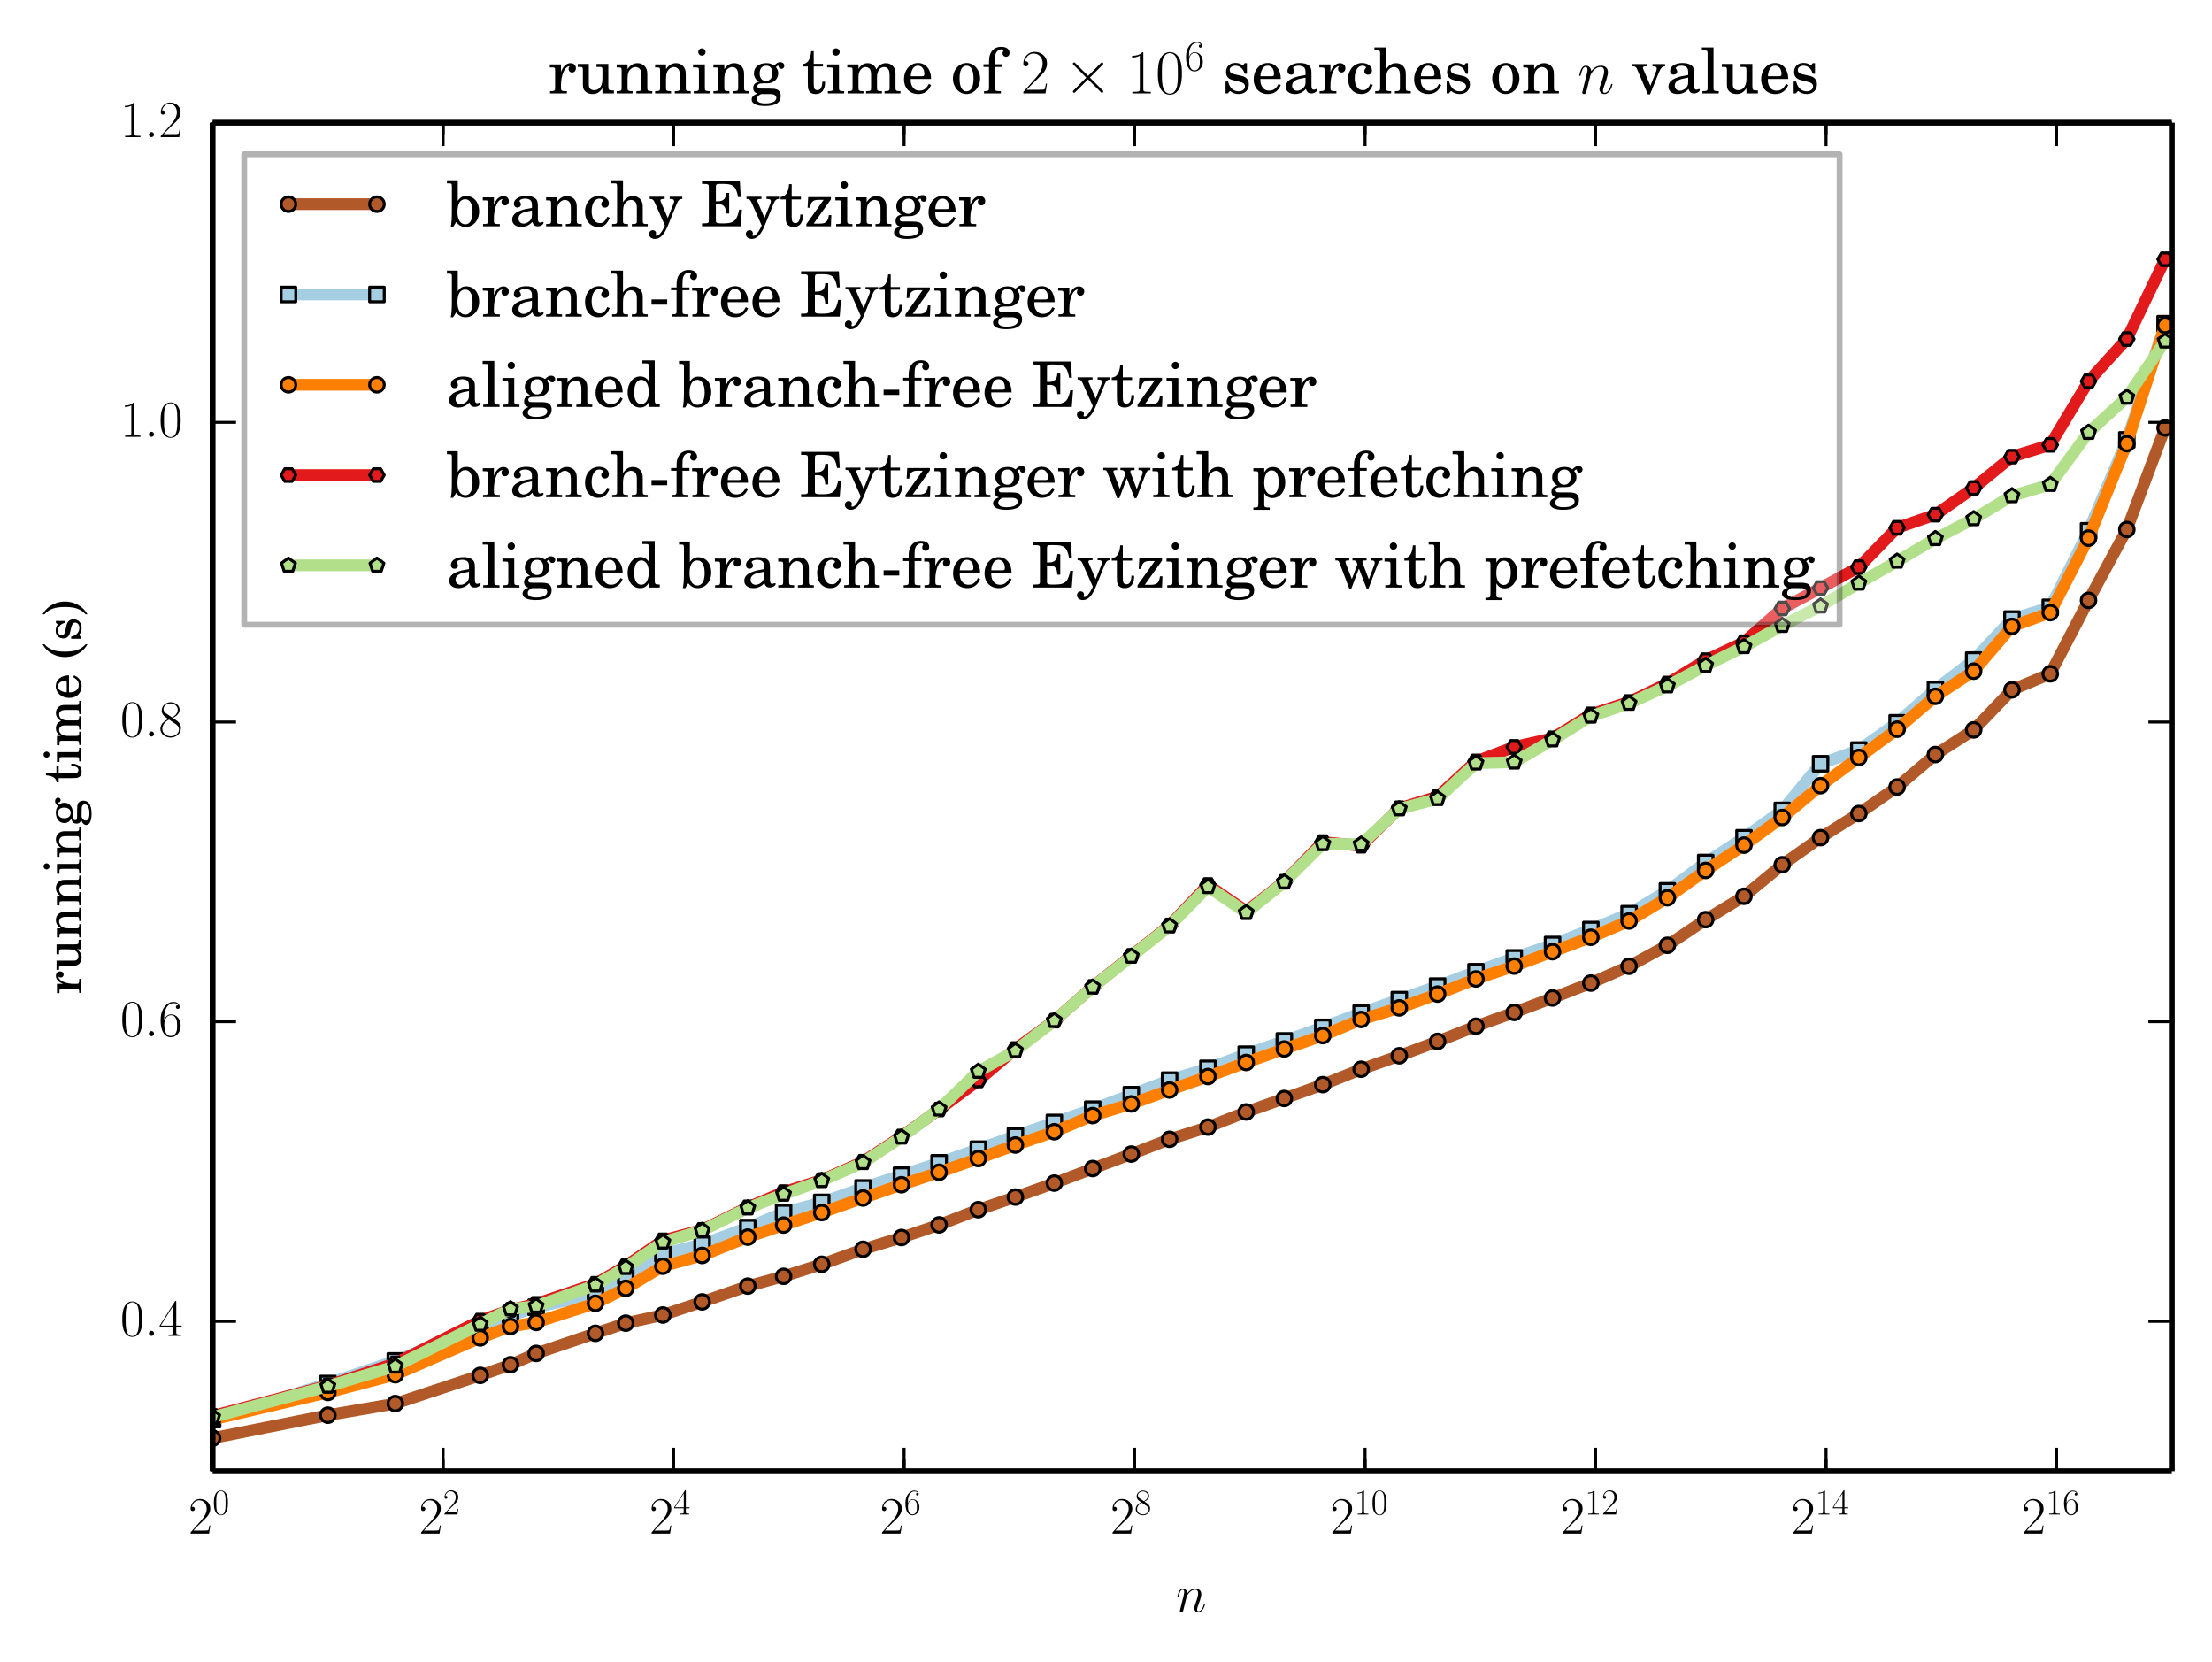 <?xml version="1.0" encoding="utf-8" standalone="no"?>
<!DOCTYPE svg PUBLIC "-//W3C//DTD SVG 1.1//EN"
  "http://www.w3.org/Graphics/SVG/1.1/DTD/svg11.dtd">
<!-- Created with matplotlib (http://matplotlib.org/) -->
<svg height="284pt" version="1.1" viewBox="0 0 378 284" width="378pt" xmlns="http://www.w3.org/2000/svg" xmlns:xlink="http://www.w3.org/1999/xlink">
 <defs>
  <style type="text/css">
*{stroke-linecap:butt;stroke-linejoin:round;}
  </style>
 </defs>
 <g id="figure_1">
  <g id="patch_1">
   <path d="
M0 284.271
L378.332 284.271
L378.332 0
L0 0
z
" style="fill:#ffffff;"/>
  </g>
  <g id="axes_1">
   <g id="patch_2">
    <path d="
M36.332 251.358
L371.132 251.358
L371.132 20.958
L36.332 20.958
z
" style="fill:#ffffff;"/>
   </g>
   <g id="line2d_1">
    <path clip-path="url(#p64629ed61b)" d="
M36.332 245.7
L56.026 241.784
L67.546 239.804
L82.06 234.983
L87.24 233.166
L91.62 231.23
L101.754 227.795
L106.934 226.06
L113.275 224.669
L119.991 222.427
L127.788 219.732
L133.9 218.058
L140.423 216.001
L147.483 213.44
L154.049 211.429
L160.479 209.274
L167.177 206.676
L173.517 204.521
L180.173 202.137
L186.728 199.646
L193.324 197.173
L199.867 194.649
L206.422 192.561
L212.962 189.975
L219.471 187.671
L226.045 185.309
L232.599 182.678
L239.12 180.378
L245.668 177.927
L252.222 175.333
L258.758 172.967
L265.308 170.504
L271.852 167.954
L278.39 165.082
L284.934 161.504
L291.478 157.122
L298.022 153.131
L304.563 147.745
L311.104 143.109
L317.647 138.995
L324.19 134.46
L330.732 128.91
L337.274 124.702
L343.817 117.856
L350.359 115.12
L356.901 102.573
L363.444 90.469
L369.986 73.109" style="fill:none;stroke:#b15928;stroke-linecap:square;stroke-width:2;"/>
    <defs>
     <path d="
M0 1.25
C0.332 1.25 0.649 1.118 0.884 0.884
C1.118 0.649 1.25 0.332 1.25 0
C1.25 -0.332 1.118 -0.649 0.884 -0.884
C0.649 -1.118 0.332 -1.25 0 -1.25
C-0.332 -1.25 -0.649 -1.118 -0.884 -0.884
C-1.118 -0.649 -1.25 -0.332 -1.25 0
C-1.25 0.332 -1.118 0.649 -0.884 0.884
C-0.649 1.118 -0.332 1.25 0 1.25
z
" id="m85249c7bba" style="stroke:#000000;stroke-width:0.5;"/>
    </defs>
    <g clip-path="url(#p64629ed61b)">
     <use style="fill:#b15928;stroke:#000000;stroke-width:0.5;" x="36.332" xlink:href="#m85249c7bba" y="245.7"/>
     <use style="fill:#b15928;stroke:#000000;stroke-width:0.5;" x="56.026" xlink:href="#m85249c7bba" y="241.784"/>
     <use style="fill:#b15928;stroke:#000000;stroke-width:0.5;" x="67.546" xlink:href="#m85249c7bba" y="239.804"/>
     <use style="fill:#b15928;stroke:#000000;stroke-width:0.5;" x="82.06" xlink:href="#m85249c7bba" y="234.983"/>
     <use style="fill:#b15928;stroke:#000000;stroke-width:0.5;" x="87.24" xlink:href="#m85249c7bba" y="233.166"/>
     <use style="fill:#b15928;stroke:#000000;stroke-width:0.5;" x="91.62" xlink:href="#m85249c7bba" y="231.23"/>
     <use style="fill:#b15928;stroke:#000000;stroke-width:0.5;" x="101.754" xlink:href="#m85249c7bba" y="227.795"/>
     <use style="fill:#b15928;stroke:#000000;stroke-width:0.5;" x="106.934" xlink:href="#m85249c7bba" y="226.06"/>
     <use style="fill:#b15928;stroke:#000000;stroke-width:0.5;" x="113.275" xlink:href="#m85249c7bba" y="224.669"/>
     <use style="fill:#b15928;stroke:#000000;stroke-width:0.5;" x="119.991" xlink:href="#m85249c7bba" y="222.427"/>
     <use style="fill:#b15928;stroke:#000000;stroke-width:0.5;" x="127.788" xlink:href="#m85249c7bba" y="219.732"/>
     <use style="fill:#b15928;stroke:#000000;stroke-width:0.5;" x="133.9" xlink:href="#m85249c7bba" y="218.058"/>
     <use style="fill:#b15928;stroke:#000000;stroke-width:0.5;" x="140.423" xlink:href="#m85249c7bba" y="216.001"/>
     <use style="fill:#b15928;stroke:#000000;stroke-width:0.5;" x="147.483" xlink:href="#m85249c7bba" y="213.44"/>
     <use style="fill:#b15928;stroke:#000000;stroke-width:0.5;" x="154.049" xlink:href="#m85249c7bba" y="211.429"/>
     <use style="fill:#b15928;stroke:#000000;stroke-width:0.5;" x="160.479" xlink:href="#m85249c7bba" y="209.274"/>
     <use style="fill:#b15928;stroke:#000000;stroke-width:0.5;" x="167.177" xlink:href="#m85249c7bba" y="206.676"/>
     <use style="fill:#b15928;stroke:#000000;stroke-width:0.5;" x="173.517" xlink:href="#m85249c7bba" y="204.521"/>
     <use style="fill:#b15928;stroke:#000000;stroke-width:0.5;" x="180.173" xlink:href="#m85249c7bba" y="202.137"/>
     <use style="fill:#b15928;stroke:#000000;stroke-width:0.5;" x="186.728" xlink:href="#m85249c7bba" y="199.646"/>
     <use style="fill:#b15928;stroke:#000000;stroke-width:0.5;" x="193.324" xlink:href="#m85249c7bba" y="197.173"/>
     <use style="fill:#b15928;stroke:#000000;stroke-width:0.5;" x="199.867" xlink:href="#m85249c7bba" y="194.649"/>
     <use style="fill:#b15928;stroke:#000000;stroke-width:0.5;" x="206.422" xlink:href="#m85249c7bba" y="192.561"/>
     <use style="fill:#b15928;stroke:#000000;stroke-width:0.5;" x="212.962" xlink:href="#m85249c7bba" y="189.975"/>
     <use style="fill:#b15928;stroke:#000000;stroke-width:0.5;" x="219.471" xlink:href="#m85249c7bba" y="187.671"/>
     <use style="fill:#b15928;stroke:#000000;stroke-width:0.5;" x="226.045" xlink:href="#m85249c7bba" y="185.309"/>
     <use style="fill:#b15928;stroke:#000000;stroke-width:0.5;" x="232.599" xlink:href="#m85249c7bba" y="182.678"/>
     <use style="fill:#b15928;stroke:#000000;stroke-width:0.5;" x="239.12" xlink:href="#m85249c7bba" y="180.378"/>
     <use style="fill:#b15928;stroke:#000000;stroke-width:0.5;" x="245.668" xlink:href="#m85249c7bba" y="177.927"/>
     <use style="fill:#b15928;stroke:#000000;stroke-width:0.5;" x="252.222" xlink:href="#m85249c7bba" y="175.333"/>
     <use style="fill:#b15928;stroke:#000000;stroke-width:0.5;" x="258.758" xlink:href="#m85249c7bba" y="172.967"/>
     <use style="fill:#b15928;stroke:#000000;stroke-width:0.5;" x="265.308" xlink:href="#m85249c7bba" y="170.504"/>
     <use style="fill:#b15928;stroke:#000000;stroke-width:0.5;" x="271.852" xlink:href="#m85249c7bba" y="167.954"/>
     <use style="fill:#b15928;stroke:#000000;stroke-width:0.5;" x="278.39" xlink:href="#m85249c7bba" y="165.082"/>
     <use style="fill:#b15928;stroke:#000000;stroke-width:0.5;" x="284.934" xlink:href="#m85249c7bba" y="161.504"/>
     <use style="fill:#b15928;stroke:#000000;stroke-width:0.5;" x="291.478" xlink:href="#m85249c7bba" y="157.122"/>
     <use style="fill:#b15928;stroke:#000000;stroke-width:0.5;" x="298.022" xlink:href="#m85249c7bba" y="153.131"/>
     <use style="fill:#b15928;stroke:#000000;stroke-width:0.5;" x="304.563" xlink:href="#m85249c7bba" y="147.745"/>
     <use style="fill:#b15928;stroke:#000000;stroke-width:0.5;" x="311.104" xlink:href="#m85249c7bba" y="143.109"/>
     <use style="fill:#b15928;stroke:#000000;stroke-width:0.5;" x="317.647" xlink:href="#m85249c7bba" y="138.995"/>
     <use style="fill:#b15928;stroke:#000000;stroke-width:0.5;" x="324.19" xlink:href="#m85249c7bba" y="134.46"/>
     <use style="fill:#b15928;stroke:#000000;stroke-width:0.5;" x="330.732" xlink:href="#m85249c7bba" y="128.91"/>
     <use style="fill:#b15928;stroke:#000000;stroke-width:0.5;" x="337.274" xlink:href="#m85249c7bba" y="124.702"/>
     <use style="fill:#b15928;stroke:#000000;stroke-width:0.5;" x="343.817" xlink:href="#m85249c7bba" y="117.856"/>
     <use style="fill:#b15928;stroke:#000000;stroke-width:0.5;" x="350.359" xlink:href="#m85249c7bba" y="115.12"/>
     <use style="fill:#b15928;stroke:#000000;stroke-width:0.5;" x="356.901" xlink:href="#m85249c7bba" y="102.573"/>
     <use style="fill:#b15928;stroke:#000000;stroke-width:0.5;" x="363.444" xlink:href="#m85249c7bba" y="90.469"/>
     <use style="fill:#b15928;stroke:#000000;stroke-width:0.5;" x="369.986" xlink:href="#m85249c7bba" y="73.109"/>
    </g>
   </g>
   <g id="line2d_2">
    <path clip-path="url(#p64629ed61b)" d="
M36.332 242.536
L56.026 236.378
L67.546 232.511
L82.06 226.648
L87.24 224.78
L91.62 223.332
L101.754 221.109
L106.934 218.016
L113.275 214.229
L119.991 212.595
L127.788 209.734
L133.9 207.175
L140.423 205.429
L147.483 202.955
L154.049 200.786
L160.479 198.667
L167.177 196.338
L173.517 194.074
L180.173 191.773
L186.728 189.505
L193.324 187.027
L199.867 184.539
L206.422 182.523
L212.962 180.109
L219.471 177.844
L226.045 175.518
L232.599 173.062
L239.12 170.78
L245.668 168.471
L252.222 166.014
L258.758 163.654
L265.308 161.373
L271.852 158.818
L278.39 156.105
L284.934 152.199
L291.478 147.36
L298.022 143.13
L304.563 138.453
L311.104 130.485
L317.647 128.146
L324.19 123.488
L330.732 117.792
L337.274 112.771
L343.817 105.763
L350.359 103.76
L356.901 90.684
L363.444 75.155
L369.986 55.296" style="fill:none;stroke:#a6cee3;stroke-linecap:square;stroke-width:2;"/>
    <defs>
     <path d="
M-1.25 1.25
L1.25 1.25
L1.25 -1.25
L-1.25 -1.25
z
" id="m36688c81b9" style="stroke:#000000;stroke-linejoin:miter;stroke-width:0.5;"/>
    </defs>
    <g clip-path="url(#p64629ed61b)">
     <use style="fill:#a6cee3;stroke:#000000;stroke-linejoin:miter;stroke-width:0.5;" x="36.332" xlink:href="#m36688c81b9" y="242.536"/>
     <use style="fill:#a6cee3;stroke:#000000;stroke-linejoin:miter;stroke-width:0.5;" x="56.026" xlink:href="#m36688c81b9" y="236.378"/>
     <use style="fill:#a6cee3;stroke:#000000;stroke-linejoin:miter;stroke-width:0.5;" x="67.546" xlink:href="#m36688c81b9" y="232.511"/>
     <use style="fill:#a6cee3;stroke:#000000;stroke-linejoin:miter;stroke-width:0.5;" x="82.06" xlink:href="#m36688c81b9" y="226.648"/>
     <use style="fill:#a6cee3;stroke:#000000;stroke-linejoin:miter;stroke-width:0.5;" x="87.24" xlink:href="#m36688c81b9" y="224.78"/>
     <use style="fill:#a6cee3;stroke:#000000;stroke-linejoin:miter;stroke-width:0.5;" x="91.62" xlink:href="#m36688c81b9" y="223.332"/>
     <use style="fill:#a6cee3;stroke:#000000;stroke-linejoin:miter;stroke-width:0.5;" x="101.754" xlink:href="#m36688c81b9" y="221.109"/>
     <use style="fill:#a6cee3;stroke:#000000;stroke-linejoin:miter;stroke-width:0.5;" x="106.934" xlink:href="#m36688c81b9" y="218.016"/>
     <use style="fill:#a6cee3;stroke:#000000;stroke-linejoin:miter;stroke-width:0.5;" x="113.275" xlink:href="#m36688c81b9" y="214.229"/>
     <use style="fill:#a6cee3;stroke:#000000;stroke-linejoin:miter;stroke-width:0.5;" x="119.991" xlink:href="#m36688c81b9" y="212.595"/>
     <use style="fill:#a6cee3;stroke:#000000;stroke-linejoin:miter;stroke-width:0.5;" x="127.788" xlink:href="#m36688c81b9" y="209.734"/>
     <use style="fill:#a6cee3;stroke:#000000;stroke-linejoin:miter;stroke-width:0.5;" x="133.9" xlink:href="#m36688c81b9" y="207.175"/>
     <use style="fill:#a6cee3;stroke:#000000;stroke-linejoin:miter;stroke-width:0.5;" x="140.423" xlink:href="#m36688c81b9" y="205.429"/>
     <use style="fill:#a6cee3;stroke:#000000;stroke-linejoin:miter;stroke-width:0.5;" x="147.483" xlink:href="#m36688c81b9" y="202.955"/>
     <use style="fill:#a6cee3;stroke:#000000;stroke-linejoin:miter;stroke-width:0.5;" x="154.049" xlink:href="#m36688c81b9" y="200.786"/>
     <use style="fill:#a6cee3;stroke:#000000;stroke-linejoin:miter;stroke-width:0.5;" x="160.479" xlink:href="#m36688c81b9" y="198.667"/>
     <use style="fill:#a6cee3;stroke:#000000;stroke-linejoin:miter;stroke-width:0.5;" x="167.177" xlink:href="#m36688c81b9" y="196.338"/>
     <use style="fill:#a6cee3;stroke:#000000;stroke-linejoin:miter;stroke-width:0.5;" x="173.517" xlink:href="#m36688c81b9" y="194.074"/>
     <use style="fill:#a6cee3;stroke:#000000;stroke-linejoin:miter;stroke-width:0.5;" x="180.173" xlink:href="#m36688c81b9" y="191.773"/>
     <use style="fill:#a6cee3;stroke:#000000;stroke-linejoin:miter;stroke-width:0.5;" x="186.728" xlink:href="#m36688c81b9" y="189.505"/>
     <use style="fill:#a6cee3;stroke:#000000;stroke-linejoin:miter;stroke-width:0.5;" x="193.324" xlink:href="#m36688c81b9" y="187.027"/>
     <use style="fill:#a6cee3;stroke:#000000;stroke-linejoin:miter;stroke-width:0.5;" x="199.867" xlink:href="#m36688c81b9" y="184.539"/>
     <use style="fill:#a6cee3;stroke:#000000;stroke-linejoin:miter;stroke-width:0.5;" x="206.422" xlink:href="#m36688c81b9" y="182.523"/>
     <use style="fill:#a6cee3;stroke:#000000;stroke-linejoin:miter;stroke-width:0.5;" x="212.962" xlink:href="#m36688c81b9" y="180.109"/>
     <use style="fill:#a6cee3;stroke:#000000;stroke-linejoin:miter;stroke-width:0.5;" x="219.471" xlink:href="#m36688c81b9" y="177.844"/>
     <use style="fill:#a6cee3;stroke:#000000;stroke-linejoin:miter;stroke-width:0.5;" x="226.045" xlink:href="#m36688c81b9" y="175.518"/>
     <use style="fill:#a6cee3;stroke:#000000;stroke-linejoin:miter;stroke-width:0.5;" x="232.599" xlink:href="#m36688c81b9" y="173.062"/>
     <use style="fill:#a6cee3;stroke:#000000;stroke-linejoin:miter;stroke-width:0.5;" x="239.12" xlink:href="#m36688c81b9" y="170.78"/>
     <use style="fill:#a6cee3;stroke:#000000;stroke-linejoin:miter;stroke-width:0.5;" x="245.668" xlink:href="#m36688c81b9" y="168.471"/>
     <use style="fill:#a6cee3;stroke:#000000;stroke-linejoin:miter;stroke-width:0.5;" x="252.222" xlink:href="#m36688c81b9" y="166.014"/>
     <use style="fill:#a6cee3;stroke:#000000;stroke-linejoin:miter;stroke-width:0.5;" x="258.758" xlink:href="#m36688c81b9" y="163.654"/>
     <use style="fill:#a6cee3;stroke:#000000;stroke-linejoin:miter;stroke-width:0.5;" x="265.308" xlink:href="#m36688c81b9" y="161.373"/>
     <use style="fill:#a6cee3;stroke:#000000;stroke-linejoin:miter;stroke-width:0.5;" x="271.852" xlink:href="#m36688c81b9" y="158.818"/>
     <use style="fill:#a6cee3;stroke:#000000;stroke-linejoin:miter;stroke-width:0.5;" x="278.39" xlink:href="#m36688c81b9" y="156.105"/>
     <use style="fill:#a6cee3;stroke:#000000;stroke-linejoin:miter;stroke-width:0.5;" x="284.934" xlink:href="#m36688c81b9" y="152.199"/>
     <use style="fill:#a6cee3;stroke:#000000;stroke-linejoin:miter;stroke-width:0.5;" x="291.478" xlink:href="#m36688c81b9" y="147.36"/>
     <use style="fill:#a6cee3;stroke:#000000;stroke-linejoin:miter;stroke-width:0.5;" x="298.022" xlink:href="#m36688c81b9" y="143.13"/>
     <use style="fill:#a6cee3;stroke:#000000;stroke-linejoin:miter;stroke-width:0.5;" x="304.563" xlink:href="#m36688c81b9" y="138.453"/>
     <use style="fill:#a6cee3;stroke:#000000;stroke-linejoin:miter;stroke-width:0.5;" x="311.104" xlink:href="#m36688c81b9" y="130.485"/>
     <use style="fill:#a6cee3;stroke:#000000;stroke-linejoin:miter;stroke-width:0.5;" x="317.647" xlink:href="#m36688c81b9" y="128.146"/>
     <use style="fill:#a6cee3;stroke:#000000;stroke-linejoin:miter;stroke-width:0.5;" x="324.19" xlink:href="#m36688c81b9" y="123.488"/>
     <use style="fill:#a6cee3;stroke:#000000;stroke-linejoin:miter;stroke-width:0.5;" x="330.732" xlink:href="#m36688c81b9" y="117.792"/>
     <use style="fill:#a6cee3;stroke:#000000;stroke-linejoin:miter;stroke-width:0.5;" x="337.274" xlink:href="#m36688c81b9" y="112.771"/>
     <use style="fill:#a6cee3;stroke:#000000;stroke-linejoin:miter;stroke-width:0.5;" x="343.817" xlink:href="#m36688c81b9" y="105.763"/>
     <use style="fill:#a6cee3;stroke:#000000;stroke-linejoin:miter;stroke-width:0.5;" x="350.359" xlink:href="#m36688c81b9" y="103.76"/>
     <use style="fill:#a6cee3;stroke:#000000;stroke-linejoin:miter;stroke-width:0.5;" x="356.901" xlink:href="#m36688c81b9" y="90.684"/>
     <use style="fill:#a6cee3;stroke:#000000;stroke-linejoin:miter;stroke-width:0.5;" x="363.444" xlink:href="#m36688c81b9" y="75.155"/>
     <use style="fill:#a6cee3;stroke:#000000;stroke-linejoin:miter;stroke-width:0.5;" x="369.986" xlink:href="#m36688c81b9" y="55.296"/>
    </g>
   </g>
   <g id="line2d_3">
    <path clip-path="url(#p64629ed61b)" d="
M36.332 242.514
L56.026 237.899
L67.546 234.872
L82.06 228.578
L87.24 226.626
L91.62 225.936
L101.754 222.671
L106.934 220.114
L113.275 216.338
L119.991 214.494
L127.788 211.365
L133.9 209.308
L140.423 207.166
L147.483 204.681
L154.049 202.415
L160.479 200.285
L167.177 197.934
L173.517 195.63
L180.173 193.358
L186.728 190.598
L193.324 188.605
L199.867 186.227
L206.422 183.928
L212.962 181.524
L219.471 179.221
L226.045 176.932
L232.599 174.183
L239.12 172.2
L245.668 169.844
L252.222 167.249
L258.758 165.056
L265.308 162.592
L271.852 160.133
L278.39 157.35
L284.934 153.386
L291.478 148.714
L298.022 144.396
L304.563 139.672
L311.104 134.231
L317.647 129.412
L324.19 124.582
L330.732 118.965
L337.274 114.668
L343.817 107.022
L350.359 104.662
L356.901 91.939
L363.444 75.791
L369.986 55.593" style="fill:none;stroke:#ff7f00;stroke-linecap:square;stroke-width:2;"/>
    <defs>
     <path d="
M0 1.25
C0.332 1.25 0.649 1.118 0.884 0.884
C1.118 0.649 1.25 0.332 1.25 0
C1.25 -0.332 1.118 -0.649 0.884 -0.884
C0.649 -1.118 0.332 -1.25 0 -1.25
C-0.332 -1.25 -0.649 -1.118 -0.884 -0.884
C-1.118 -0.649 -1.25 -0.332 -1.25 0
C-1.25 0.332 -1.118 0.649 -0.884 0.884
C-0.649 1.118 -0.332 1.25 0 1.25
z
" id="maa4b0dac6f" style="stroke:#000000;stroke-width:0.5;"/>
    </defs>
    <g clip-path="url(#p64629ed61b)">
     <use style="fill:#ff7f00;stroke:#000000;stroke-width:0.5;" x="36.332" xlink:href="#maa4b0dac6f" y="242.514"/>
     <use style="fill:#ff7f00;stroke:#000000;stroke-width:0.5;" x="56.026" xlink:href="#maa4b0dac6f" y="237.899"/>
     <use style="fill:#ff7f00;stroke:#000000;stroke-width:0.5;" x="67.546" xlink:href="#maa4b0dac6f" y="234.872"/>
     <use style="fill:#ff7f00;stroke:#000000;stroke-width:0.5;" x="82.06" xlink:href="#maa4b0dac6f" y="228.578"/>
     <use style="fill:#ff7f00;stroke:#000000;stroke-width:0.5;" x="87.24" xlink:href="#maa4b0dac6f" y="226.626"/>
     <use style="fill:#ff7f00;stroke:#000000;stroke-width:0.5;" x="91.62" xlink:href="#maa4b0dac6f" y="225.936"/>
     <use style="fill:#ff7f00;stroke:#000000;stroke-width:0.5;" x="101.754" xlink:href="#maa4b0dac6f" y="222.671"/>
     <use style="fill:#ff7f00;stroke:#000000;stroke-width:0.5;" x="106.934" xlink:href="#maa4b0dac6f" y="220.114"/>
     <use style="fill:#ff7f00;stroke:#000000;stroke-width:0.5;" x="113.275" xlink:href="#maa4b0dac6f" y="216.338"/>
     <use style="fill:#ff7f00;stroke:#000000;stroke-width:0.5;" x="119.991" xlink:href="#maa4b0dac6f" y="214.494"/>
     <use style="fill:#ff7f00;stroke:#000000;stroke-width:0.5;" x="127.788" xlink:href="#maa4b0dac6f" y="211.365"/>
     <use style="fill:#ff7f00;stroke:#000000;stroke-width:0.5;" x="133.9" xlink:href="#maa4b0dac6f" y="209.308"/>
     <use style="fill:#ff7f00;stroke:#000000;stroke-width:0.5;" x="140.423" xlink:href="#maa4b0dac6f" y="207.166"/>
     <use style="fill:#ff7f00;stroke:#000000;stroke-width:0.5;" x="147.483" xlink:href="#maa4b0dac6f" y="204.681"/>
     <use style="fill:#ff7f00;stroke:#000000;stroke-width:0.5;" x="154.049" xlink:href="#maa4b0dac6f" y="202.415"/>
     <use style="fill:#ff7f00;stroke:#000000;stroke-width:0.5;" x="160.479" xlink:href="#maa4b0dac6f" y="200.285"/>
     <use style="fill:#ff7f00;stroke:#000000;stroke-width:0.5;" x="167.177" xlink:href="#maa4b0dac6f" y="197.934"/>
     <use style="fill:#ff7f00;stroke:#000000;stroke-width:0.5;" x="173.517" xlink:href="#maa4b0dac6f" y="195.63"/>
     <use style="fill:#ff7f00;stroke:#000000;stroke-width:0.5;" x="180.173" xlink:href="#maa4b0dac6f" y="193.358"/>
     <use style="fill:#ff7f00;stroke:#000000;stroke-width:0.5;" x="186.728" xlink:href="#maa4b0dac6f" y="190.598"/>
     <use style="fill:#ff7f00;stroke:#000000;stroke-width:0.5;" x="193.324" xlink:href="#maa4b0dac6f" y="188.605"/>
     <use style="fill:#ff7f00;stroke:#000000;stroke-width:0.5;" x="199.867" xlink:href="#maa4b0dac6f" y="186.227"/>
     <use style="fill:#ff7f00;stroke:#000000;stroke-width:0.5;" x="206.422" xlink:href="#maa4b0dac6f" y="183.928"/>
     <use style="fill:#ff7f00;stroke:#000000;stroke-width:0.5;" x="212.962" xlink:href="#maa4b0dac6f" y="181.524"/>
     <use style="fill:#ff7f00;stroke:#000000;stroke-width:0.5;" x="219.471" xlink:href="#maa4b0dac6f" y="179.221"/>
     <use style="fill:#ff7f00;stroke:#000000;stroke-width:0.5;" x="226.045" xlink:href="#maa4b0dac6f" y="176.932"/>
     <use style="fill:#ff7f00;stroke:#000000;stroke-width:0.5;" x="232.599" xlink:href="#maa4b0dac6f" y="174.183"/>
     <use style="fill:#ff7f00;stroke:#000000;stroke-width:0.5;" x="239.12" xlink:href="#maa4b0dac6f" y="172.2"/>
     <use style="fill:#ff7f00;stroke:#000000;stroke-width:0.5;" x="245.668" xlink:href="#maa4b0dac6f" y="169.844"/>
     <use style="fill:#ff7f00;stroke:#000000;stroke-width:0.5;" x="252.222" xlink:href="#maa4b0dac6f" y="167.249"/>
     <use style="fill:#ff7f00;stroke:#000000;stroke-width:0.5;" x="258.758" xlink:href="#maa4b0dac6f" y="165.056"/>
     <use style="fill:#ff7f00;stroke:#000000;stroke-width:0.5;" x="265.308" xlink:href="#maa4b0dac6f" y="162.592"/>
     <use style="fill:#ff7f00;stroke:#000000;stroke-width:0.5;" x="271.852" xlink:href="#maa4b0dac6f" y="160.133"/>
     <use style="fill:#ff7f00;stroke:#000000;stroke-width:0.5;" x="278.39" xlink:href="#maa4b0dac6f" y="157.35"/>
     <use style="fill:#ff7f00;stroke:#000000;stroke-width:0.5;" x="284.934" xlink:href="#maa4b0dac6f" y="153.386"/>
     <use style="fill:#ff7f00;stroke:#000000;stroke-width:0.5;" x="291.478" xlink:href="#maa4b0dac6f" y="148.714"/>
     <use style="fill:#ff7f00;stroke:#000000;stroke-width:0.5;" x="298.022" xlink:href="#maa4b0dac6f" y="144.396"/>
     <use style="fill:#ff7f00;stroke:#000000;stroke-width:0.5;" x="304.563" xlink:href="#maa4b0dac6f" y="139.672"/>
     <use style="fill:#ff7f00;stroke:#000000;stroke-width:0.5;" x="311.104" xlink:href="#maa4b0dac6f" y="134.231"/>
     <use style="fill:#ff7f00;stroke:#000000;stroke-width:0.5;" x="317.647" xlink:href="#maa4b0dac6f" y="129.412"/>
     <use style="fill:#ff7f00;stroke:#000000;stroke-width:0.5;" x="324.19" xlink:href="#maa4b0dac6f" y="124.582"/>
     <use style="fill:#ff7f00;stroke:#000000;stroke-width:0.5;" x="330.732" xlink:href="#maa4b0dac6f" y="118.965"/>
     <use style="fill:#ff7f00;stroke:#000000;stroke-width:0.5;" x="337.274" xlink:href="#maa4b0dac6f" y="114.668"/>
     <use style="fill:#ff7f00;stroke:#000000;stroke-width:0.5;" x="343.817" xlink:href="#maa4b0dac6f" y="107.022"/>
     <use style="fill:#ff7f00;stroke:#000000;stroke-width:0.5;" x="350.359" xlink:href="#maa4b0dac6f" y="104.662"/>
     <use style="fill:#ff7f00;stroke:#000000;stroke-width:0.5;" x="356.901" xlink:href="#maa4b0dac6f" y="91.939"/>
     <use style="fill:#ff7f00;stroke:#000000;stroke-width:0.5;" x="363.444" xlink:href="#maa4b0dac6f" y="75.792"/>
     <use style="fill:#ff7f00;stroke:#000000;stroke-width:0.5;" x="369.986" xlink:href="#maa4b0dac6f" y="55.593"/>
    </g>
   </g>
   <g id="line2d_4">
    <path clip-path="url(#p64629ed61b)" d="
M36.332 241.906
L56.026 236.731
L67.546 232.927
L82.06 225.625
L87.24 223.783
L91.62 222.758
L101.754 219.336
L106.934 216.288
L113.275 211.911
L119.991 210.127
L127.788 206.279
L133.9 203.673
L140.423 201.612
L147.483 198.486
L154.049 194.172
L160.479 189.561
L167.177 184.598
L173.517 179.226
L180.173 174.38
L186.728 168.614
L193.324 163.305
L199.867 158.113
L206.422 151.199
L212.962 155.696
L219.471 150.651
L226.045 143.873
L232.599 144.499
L239.12 138.092
L245.668 136.097
L252.222 130.088
L258.758 127.606
L265.308 126.133
L271.852 122.049
L278.39 119.93
L284.934 116.778
L291.478 112.796
L298.022 109.721
L304.563 103.956
L311.104 100.467
L317.647 96.895
L324.19 90.181
L330.732 87.931
L337.274 83.373
L343.817 78.022
L350.359 76.001
L356.901 65.129
L363.444 57.92
L369.986 44.298" style="fill:none;stroke:#e31a1c;stroke-linecap:square;stroke-width:2;"/>
    <defs>
     <path d="
M-0.625 -1.083
L-1.25 -5.55112e-16
L-0.625 1.083
L0.625 1.083
L1.25 7.77156e-16
L0.625 -1.083
z
" id="m9779a98fe5" style="stroke:#000000;stroke-linejoin:miter;stroke-width:0.5;"/>
    </defs>
    <g clip-path="url(#p64629ed61b)">
     <use style="fill:#e31a1c;stroke:#000000;stroke-linejoin:miter;stroke-width:0.5;" x="36.332" xlink:href="#m9779a98fe5" y="241.906"/>
     <use style="fill:#e31a1c;stroke:#000000;stroke-linejoin:miter;stroke-width:0.5;" x="56.026" xlink:href="#m9779a98fe5" y="236.731"/>
     <use style="fill:#e31a1c;stroke:#000000;stroke-linejoin:miter;stroke-width:0.5;" x="67.546" xlink:href="#m9779a98fe5" y="232.927"/>
     <use style="fill:#e31a1c;stroke:#000000;stroke-linejoin:miter;stroke-width:0.5;" x="82.06" xlink:href="#m9779a98fe5" y="225.625"/>
     <use style="fill:#e31a1c;stroke:#000000;stroke-linejoin:miter;stroke-width:0.5;" x="87.24" xlink:href="#m9779a98fe5" y="223.783"/>
     <use style="fill:#e31a1c;stroke:#000000;stroke-linejoin:miter;stroke-width:0.5;" x="91.62" xlink:href="#m9779a98fe5" y="222.758"/>
     <use style="fill:#e31a1c;stroke:#000000;stroke-linejoin:miter;stroke-width:0.5;" x="101.754" xlink:href="#m9779a98fe5" y="219.336"/>
     <use style="fill:#e31a1c;stroke:#000000;stroke-linejoin:miter;stroke-width:0.5;" x="106.934" xlink:href="#m9779a98fe5" y="216.288"/>
     <use style="fill:#e31a1c;stroke:#000000;stroke-linejoin:miter;stroke-width:0.5;" x="113.275" xlink:href="#m9779a98fe5" y="211.911"/>
     <use style="fill:#e31a1c;stroke:#000000;stroke-linejoin:miter;stroke-width:0.5;" x="119.991" xlink:href="#m9779a98fe5" y="210.127"/>
     <use style="fill:#e31a1c;stroke:#000000;stroke-linejoin:miter;stroke-width:0.5;" x="127.788" xlink:href="#m9779a98fe5" y="206.279"/>
     <use style="fill:#e31a1c;stroke:#000000;stroke-linejoin:miter;stroke-width:0.5;" x="133.9" xlink:href="#m9779a98fe5" y="203.673"/>
     <use style="fill:#e31a1c;stroke:#000000;stroke-linejoin:miter;stroke-width:0.5;" x="140.423" xlink:href="#m9779a98fe5" y="201.612"/>
     <use style="fill:#e31a1c;stroke:#000000;stroke-linejoin:miter;stroke-width:0.5;" x="147.483" xlink:href="#m9779a98fe5" y="198.486"/>
     <use style="fill:#e31a1c;stroke:#000000;stroke-linejoin:miter;stroke-width:0.5;" x="154.049" xlink:href="#m9779a98fe5" y="194.172"/>
     <use style="fill:#e31a1c;stroke:#000000;stroke-linejoin:miter;stroke-width:0.5;" x="160.479" xlink:href="#m9779a98fe5" y="189.561"/>
     <use style="fill:#e31a1c;stroke:#000000;stroke-linejoin:miter;stroke-width:0.5;" x="167.177" xlink:href="#m9779a98fe5" y="184.598"/>
     <use style="fill:#e31a1c;stroke:#000000;stroke-linejoin:miter;stroke-width:0.5;" x="173.517" xlink:href="#m9779a98fe5" y="179.226"/>
     <use style="fill:#e31a1c;stroke:#000000;stroke-linejoin:miter;stroke-width:0.5;" x="180.173" xlink:href="#m9779a98fe5" y="174.38"/>
     <use style="fill:#e31a1c;stroke:#000000;stroke-linejoin:miter;stroke-width:0.5;" x="186.728" xlink:href="#m9779a98fe5" y="168.614"/>
     <use style="fill:#e31a1c;stroke:#000000;stroke-linejoin:miter;stroke-width:0.5;" x="193.324" xlink:href="#m9779a98fe5" y="163.305"/>
     <use style="fill:#e31a1c;stroke:#000000;stroke-linejoin:miter;stroke-width:0.5;" x="199.867" xlink:href="#m9779a98fe5" y="158.113"/>
     <use style="fill:#e31a1c;stroke:#000000;stroke-linejoin:miter;stroke-width:0.5;" x="206.422" xlink:href="#m9779a98fe5" y="151.199"/>
     <use style="fill:#e31a1c;stroke:#000000;stroke-linejoin:miter;stroke-width:0.5;" x="212.962" xlink:href="#m9779a98fe5" y="155.696"/>
     <use style="fill:#e31a1c;stroke:#000000;stroke-linejoin:miter;stroke-width:0.5;" x="219.471" xlink:href="#m9779a98fe5" y="150.651"/>
     <use style="fill:#e31a1c;stroke:#000000;stroke-linejoin:miter;stroke-width:0.5;" x="226.045" xlink:href="#m9779a98fe5" y="143.873"/>
     <use style="fill:#e31a1c;stroke:#000000;stroke-linejoin:miter;stroke-width:0.5;" x="232.599" xlink:href="#m9779a98fe5" y="144.499"/>
     <use style="fill:#e31a1c;stroke:#000000;stroke-linejoin:miter;stroke-width:0.5;" x="239.12" xlink:href="#m9779a98fe5" y="138.092"/>
     <use style="fill:#e31a1c;stroke:#000000;stroke-linejoin:miter;stroke-width:0.5;" x="245.668" xlink:href="#m9779a98fe5" y="136.097"/>
     <use style="fill:#e31a1c;stroke:#000000;stroke-linejoin:miter;stroke-width:0.5;" x="252.222" xlink:href="#m9779a98fe5" y="130.088"/>
     <use style="fill:#e31a1c;stroke:#000000;stroke-linejoin:miter;stroke-width:0.5;" x="258.758" xlink:href="#m9779a98fe5" y="127.606"/>
     <use style="fill:#e31a1c;stroke:#000000;stroke-linejoin:miter;stroke-width:0.5;" x="265.308" xlink:href="#m9779a98fe5" y="126.133"/>
     <use style="fill:#e31a1c;stroke:#000000;stroke-linejoin:miter;stroke-width:0.5;" x="271.852" xlink:href="#m9779a98fe5" y="122.049"/>
     <use style="fill:#e31a1c;stroke:#000000;stroke-linejoin:miter;stroke-width:0.5;" x="278.39" xlink:href="#m9779a98fe5" y="119.93"/>
     <use style="fill:#e31a1c;stroke:#000000;stroke-linejoin:miter;stroke-width:0.5;" x="284.934" xlink:href="#m9779a98fe5" y="116.778"/>
     <use style="fill:#e31a1c;stroke:#000000;stroke-linejoin:miter;stroke-width:0.5;" x="291.478" xlink:href="#m9779a98fe5" y="112.796"/>
     <use style="fill:#e31a1c;stroke:#000000;stroke-linejoin:miter;stroke-width:0.5;" x="298.022" xlink:href="#m9779a98fe5" y="109.721"/>
     <use style="fill:#e31a1c;stroke:#000000;stroke-linejoin:miter;stroke-width:0.5;" x="304.563" xlink:href="#m9779a98fe5" y="103.956"/>
     <use style="fill:#e31a1c;stroke:#000000;stroke-linejoin:miter;stroke-width:0.5;" x="311.104" xlink:href="#m9779a98fe5" y="100.467"/>
     <use style="fill:#e31a1c;stroke:#000000;stroke-linejoin:miter;stroke-width:0.5;" x="317.647" xlink:href="#m9779a98fe5" y="96.895"/>
     <use style="fill:#e31a1c;stroke:#000000;stroke-linejoin:miter;stroke-width:0.5;" x="324.19" xlink:href="#m9779a98fe5" y="90.181"/>
     <use style="fill:#e31a1c;stroke:#000000;stroke-linejoin:miter;stroke-width:0.5;" x="330.732" xlink:href="#m9779a98fe5" y="87.931"/>
     <use style="fill:#e31a1c;stroke:#000000;stroke-linejoin:miter;stroke-width:0.5;" x="337.274" xlink:href="#m9779a98fe5" y="83.373"/>
     <use style="fill:#e31a1c;stroke:#000000;stroke-linejoin:miter;stroke-width:0.5;" x="343.817" xlink:href="#m9779a98fe5" y="78.022"/>
     <use style="fill:#e31a1c;stroke:#000000;stroke-linejoin:miter;stroke-width:0.5;" x="350.359" xlink:href="#m9779a98fe5" y="76.001"/>
     <use style="fill:#e31a1c;stroke:#000000;stroke-linejoin:miter;stroke-width:0.5;" x="356.901" xlink:href="#m9779a98fe5" y="65.129"/>
     <use style="fill:#e31a1c;stroke:#000000;stroke-linejoin:miter;stroke-width:0.5;" x="363.444" xlink:href="#m9779a98fe5" y="57.92"/>
     <use style="fill:#e31a1c;stroke:#000000;stroke-linejoin:miter;stroke-width:0.5;" x="369.986" xlink:href="#m9779a98fe5" y="44.298"/>
    </g>
   </g>
   <g id="line2d_5">
    <path clip-path="url(#p64629ed61b)" d="
M36.332 242.122
L56.026 236.849
L67.546 233.425
L82.06 226.257
L87.24 223.633
L91.62 223.158
L101.754 219.562
L106.934 216.565
L113.275 212.221
L119.991 210.236
L127.788 206.394
L133.9 204.058
L140.423 201.709
L147.483 198.646
L154.049 194.294
L160.479 189.496
L167.177 183.048
L173.517 179.524
L180.173 174.379
L186.728 168.66
L193.324 163.386
L199.867 158.207
L206.422 151.493
L212.962 155.923
L219.471 150.694
L226.045 144.162
L232.599 144.237
L239.12 138.204
L245.668 136.46
L252.222 130.385
L258.758 130.22
L265.308 126.428
L271.852 122.369
L278.39 120.187
L284.934 117.204
L291.478 113.702
L298.022 110.5
L304.563 106.876
L311.104 103.561
L317.647 99.646
L324.19 95.894
L330.732 92.04
L337.274 88.643
L343.817 84.716
L350.359 82.788
L356.901 73.891
L363.444 67.881
L369.986 58.283" style="fill:none;stroke:#b2df8a;stroke-linecap:square;stroke-width:2;"/>
    <defs>
     <path d="
M7.65404e-17 -1.25
L-1.189 -0.386
L-0.735 1.011
L0.735 1.011
L1.189 -0.386
z
" id="mb2384354d9" style="stroke:#000000;stroke-linejoin:miter;stroke-width:0.5;"/>
    </defs>
    <g clip-path="url(#p64629ed61b)">
     <use style="fill:#b2df8a;stroke:#000000;stroke-linejoin:miter;stroke-width:0.5;" x="36.332" xlink:href="#mb2384354d9" y="242.122"/>
     <use style="fill:#b2df8a;stroke:#000000;stroke-linejoin:miter;stroke-width:0.5;" x="56.026" xlink:href="#mb2384354d9" y="236.849"/>
     <use style="fill:#b2df8a;stroke:#000000;stroke-linejoin:miter;stroke-width:0.5;" x="67.546" xlink:href="#mb2384354d9" y="233.425"/>
     <use style="fill:#b2df8a;stroke:#000000;stroke-linejoin:miter;stroke-width:0.5;" x="82.06" xlink:href="#mb2384354d9" y="226.257"/>
     <use style="fill:#b2df8a;stroke:#000000;stroke-linejoin:miter;stroke-width:0.5;" x="87.24" xlink:href="#mb2384354d9" y="223.633"/>
     <use style="fill:#b2df8a;stroke:#000000;stroke-linejoin:miter;stroke-width:0.5;" x="91.62" xlink:href="#mb2384354d9" y="223.158"/>
     <use style="fill:#b2df8a;stroke:#000000;stroke-linejoin:miter;stroke-width:0.5;" x="101.754" xlink:href="#mb2384354d9" y="219.562"/>
     <use style="fill:#b2df8a;stroke:#000000;stroke-linejoin:miter;stroke-width:0.5;" x="106.934" xlink:href="#mb2384354d9" y="216.565"/>
     <use style="fill:#b2df8a;stroke:#000000;stroke-linejoin:miter;stroke-width:0.5;" x="113.275" xlink:href="#mb2384354d9" y="212.221"/>
     <use style="fill:#b2df8a;stroke:#000000;stroke-linejoin:miter;stroke-width:0.5;" x="119.991" xlink:href="#mb2384354d9" y="210.236"/>
     <use style="fill:#b2df8a;stroke:#000000;stroke-linejoin:miter;stroke-width:0.5;" x="127.788" xlink:href="#mb2384354d9" y="206.394"/>
     <use style="fill:#b2df8a;stroke:#000000;stroke-linejoin:miter;stroke-width:0.5;" x="133.9" xlink:href="#mb2384354d9" y="204.058"/>
     <use style="fill:#b2df8a;stroke:#000000;stroke-linejoin:miter;stroke-width:0.5;" x="140.423" xlink:href="#mb2384354d9" y="201.709"/>
     <use style="fill:#b2df8a;stroke:#000000;stroke-linejoin:miter;stroke-width:0.5;" x="147.483" xlink:href="#mb2384354d9" y="198.646"/>
     <use style="fill:#b2df8a;stroke:#000000;stroke-linejoin:miter;stroke-width:0.5;" x="154.049" xlink:href="#mb2384354d9" y="194.294"/>
     <use style="fill:#b2df8a;stroke:#000000;stroke-linejoin:miter;stroke-width:0.5;" x="160.479" xlink:href="#mb2384354d9" y="189.496"/>
     <use style="fill:#b2df8a;stroke:#000000;stroke-linejoin:miter;stroke-width:0.5;" x="167.177" xlink:href="#mb2384354d9" y="183.048"/>
     <use style="fill:#b2df8a;stroke:#000000;stroke-linejoin:miter;stroke-width:0.5;" x="173.517" xlink:href="#mb2384354d9" y="179.524"/>
     <use style="fill:#b2df8a;stroke:#000000;stroke-linejoin:miter;stroke-width:0.5;" x="180.173" xlink:href="#mb2384354d9" y="174.379"/>
     <use style="fill:#b2df8a;stroke:#000000;stroke-linejoin:miter;stroke-width:0.5;" x="186.728" xlink:href="#mb2384354d9" y="168.66"/>
     <use style="fill:#b2df8a;stroke:#000000;stroke-linejoin:miter;stroke-width:0.5;" x="193.324" xlink:href="#mb2384354d9" y="163.386"/>
     <use style="fill:#b2df8a;stroke:#000000;stroke-linejoin:miter;stroke-width:0.5;" x="199.867" xlink:href="#mb2384354d9" y="158.207"/>
     <use style="fill:#b2df8a;stroke:#000000;stroke-linejoin:miter;stroke-width:0.5;" x="206.422" xlink:href="#mb2384354d9" y="151.493"/>
     <use style="fill:#b2df8a;stroke:#000000;stroke-linejoin:miter;stroke-width:0.5;" x="212.962" xlink:href="#mb2384354d9" y="155.923"/>
     <use style="fill:#b2df8a;stroke:#000000;stroke-linejoin:miter;stroke-width:0.5;" x="219.471" xlink:href="#mb2384354d9" y="150.694"/>
     <use style="fill:#b2df8a;stroke:#000000;stroke-linejoin:miter;stroke-width:0.5;" x="226.045" xlink:href="#mb2384354d9" y="144.162"/>
     <use style="fill:#b2df8a;stroke:#000000;stroke-linejoin:miter;stroke-width:0.5;" x="232.599" xlink:href="#mb2384354d9" y="144.237"/>
     <use style="fill:#b2df8a;stroke:#000000;stroke-linejoin:miter;stroke-width:0.5;" x="239.12" xlink:href="#mb2384354d9" y="138.204"/>
     <use style="fill:#b2df8a;stroke:#000000;stroke-linejoin:miter;stroke-width:0.5;" x="245.668" xlink:href="#mb2384354d9" y="136.46"/>
     <use style="fill:#b2df8a;stroke:#000000;stroke-linejoin:miter;stroke-width:0.5;" x="252.222" xlink:href="#mb2384354d9" y="130.385"/>
     <use style="fill:#b2df8a;stroke:#000000;stroke-linejoin:miter;stroke-width:0.5;" x="258.758" xlink:href="#mb2384354d9" y="130.22"/>
     <use style="fill:#b2df8a;stroke:#000000;stroke-linejoin:miter;stroke-width:0.5;" x="265.308" xlink:href="#mb2384354d9" y="126.428"/>
     <use style="fill:#b2df8a;stroke:#000000;stroke-linejoin:miter;stroke-width:0.5;" x="271.852" xlink:href="#mb2384354d9" y="122.369"/>
     <use style="fill:#b2df8a;stroke:#000000;stroke-linejoin:miter;stroke-width:0.5;" x="278.39" xlink:href="#mb2384354d9" y="120.187"/>
     <use style="fill:#b2df8a;stroke:#000000;stroke-linejoin:miter;stroke-width:0.5;" x="284.934" xlink:href="#mb2384354d9" y="117.204"/>
     <use style="fill:#b2df8a;stroke:#000000;stroke-linejoin:miter;stroke-width:0.5;" x="291.478" xlink:href="#mb2384354d9" y="113.702"/>
     <use style="fill:#b2df8a;stroke:#000000;stroke-linejoin:miter;stroke-width:0.5;" x="298.022" xlink:href="#mb2384354d9" y="110.5"/>
     <use style="fill:#b2df8a;stroke:#000000;stroke-linejoin:miter;stroke-width:0.5;" x="304.563" xlink:href="#mb2384354d9" y="106.876"/>
     <use style="fill:#b2df8a;stroke:#000000;stroke-linejoin:miter;stroke-width:0.5;" x="311.104" xlink:href="#mb2384354d9" y="103.561"/>
     <use style="fill:#b2df8a;stroke:#000000;stroke-linejoin:miter;stroke-width:0.5;" x="317.647" xlink:href="#mb2384354d9" y="99.646"/>
     <use style="fill:#b2df8a;stroke:#000000;stroke-linejoin:miter;stroke-width:0.5;" x="324.19" xlink:href="#mb2384354d9" y="95.894"/>
     <use style="fill:#b2df8a;stroke:#000000;stroke-linejoin:miter;stroke-width:0.5;" x="330.732" xlink:href="#mb2384354d9" y="92.04"/>
     <use style="fill:#b2df8a;stroke:#000000;stroke-linejoin:miter;stroke-width:0.5;" x="337.274" xlink:href="#mb2384354d9" y="88.643"/>
     <use style="fill:#b2df8a;stroke:#000000;stroke-linejoin:miter;stroke-width:0.5;" x="343.817" xlink:href="#mb2384354d9" y="84.716"/>
     <use style="fill:#b2df8a;stroke:#000000;stroke-linejoin:miter;stroke-width:0.5;" x="350.359" xlink:href="#mb2384354d9" y="82.789"/>
     <use style="fill:#b2df8a;stroke:#000000;stroke-linejoin:miter;stroke-width:0.5;" x="356.901" xlink:href="#mb2384354d9" y="73.891"/>
     <use style="fill:#b2df8a;stroke:#000000;stroke-linejoin:miter;stroke-width:0.5;" x="363.444" xlink:href="#mb2384354d9" y="67.881"/>
     <use style="fill:#b2df8a;stroke:#000000;stroke-linejoin:miter;stroke-width:0.5;" x="369.986" xlink:href="#mb2384354d9" y="58.283"/>
    </g>
   </g>
   <g id="matplotlib.axis_1">
    <g id="xtick_1">
     <g id="line2d_6">
      <defs>
       <path d="
M0 0
L0 -4" id="m93b0483c22" style="stroke:#000000;stroke-width:0.5;"/>
      </defs>
      <g>
       <use style="stroke:#000000;stroke-width:0.5;" x="36.332" xlink:href="#m93b0483c22" y="251.358"/>
      </g>
     </g>
     <g id="line2d_7">
      <defs>
       <path d="
M0 0
L0 4" id="m741efc42ff" style="stroke:#000000;stroke-width:0.5;"/>
      </defs>
      <g>
       <use style="stroke:#000000;stroke-width:0.5;" x="36.332" xlink:href="#m741efc42ff" y="20.958"/>
      </g>
     </g>
     <g id="text_1">
      <!-- $2^{0}$ -->
      <defs>
       <path d="
M41.703 15.453
L39.906 15.453
C38.906 8.375 38.094 7.172 37.703 6.562
C37.203 5.766 30 5.766 28.594 5.766
L9.406 5.766
C13 9.672 20 16.75 28.5 24.953
C34.594 30.734 41.703 37.531 41.703 47.422
C41.703 59.219 32.297 66 21.797 66
C10.797 66 4.094 56.312 4.094 47.344
C4.094 43.438 7 42.938 8.203 42.938
C9.203 42.938 12.203 43.547 12.203 47.031
C12.203 50.109 9.594 51 8.203 51
C7.594 51 7 50.906 6.594 50.703
C8.5 59.219 14.297 63.406 20.406 63.406
C29.094 63.406 34.797 56.516 34.797 47.422
C34.797 38.734 29.703 31.25 24 24.75
L4.094 2.281
L4.094 0
L39.297 0
z
" id="CMR17-50"/>
       <path d="
M42 31.641
C42 37.75 41.906 48.125 37.703 56.109
C34 63.109 28.094 65.594 22.906 65.594
C18.094 65.594 12 63.406 8.203 56.203
C4.203 48.719 3.797 39.438 3.797 31.641
C3.797 25.953 3.906 17.281 7 9.672
C11.297 -0.609 19 -2 22.906 -2
C27.5 -2 34.5 -0.109 38.594 9.375
C41.594 16.281 42 24.359 42 31.641
M22.906 -0.406
C16.5 -0.406 12.703 5.078 11.297 12.688
C10.203 18.562 10.203 27.156 10.203 32.75
C10.203 40.438 10.203 46.828 11.5 52.922
C13.406 61.391 19 64 22.906 64
C27 64 32.297 61.297 34.203 53.125
C35.5 47.438 35.594 40.734 35.594 32.75
C35.594 26.25 35.594 18.266 34.406 12.375
C32.297 1.484 26.406 -0.406 22.906 -0.406" id="CMR17-48"/>
      </defs>
      <g transform="translate(32.201 262.011)scale(0.09 -0.09)">
       <use transform="scale(0.996)" xlink:href="#CMR17-50"/>
       <use transform="translate(45.69 36.154)scale(0.697)" xlink:href="#CMR17-48"/>
      </g>
     </g>
    </g>
    <g id="xtick_2">
     <g id="line2d_8">
      <g>
       <use style="stroke:#000000;stroke-width:0.5;" x="75.72" xlink:href="#m93b0483c22" y="251.358"/>
      </g>
     </g>
     <g id="line2d_9">
      <g>
       <use style="stroke:#000000;stroke-width:0.5;" x="75.72" xlink:href="#m741efc42ff" y="20.958"/>
      </g>
     </g>
     <g id="text_2">
      <!-- $2^{2}$ -->
      <g transform="translate(71.59 262.011)scale(0.09 -0.09)">
       <use transform="scale(0.996)" xlink:href="#CMR17-50"/>
       <use transform="translate(45.69 36.154)scale(0.697)" xlink:href="#CMR17-50"/>
      </g>
     </g>
    </g>
    <g id="xtick_3">
     <g id="line2d_10">
      <g>
       <use style="stroke:#000000;stroke-width:0.5;" x="115.108" xlink:href="#m93b0483c22" y="251.358"/>
      </g>
     </g>
     <g id="line2d_11">
      <g>
       <use style="stroke:#000000;stroke-width:0.5;" x="115.108" xlink:href="#m741efc42ff" y="20.958"/>
      </g>
     </g>
     <g id="text_3">
      <!-- $2^{4}$ -->
      <defs>
       <path d="
M33.594 64.328
C33.594 66.406 33.5 66.5 31.703 66.5
L2 19.594
L2 17
L27.797 17
L27.797 7.141
C27.797 3.5 27.594 2.5 20.594 2.5
L18.703 2.5
L18.703 0
C21.906 0 27.297 0 30.703 0
C34.094 0 39.5 0 42.703 0
L42.703 2.5
L40.797 2.5
C33.797 2.5 33.594 3.5 33.594 7.141
L33.594 17
L43.797 17
L43.797 19.594
L33.594 19.594
z

M28.094 57.766
L28.094 19.594
L4 19.594
z
" id="CMR17-52"/>
      </defs>
      <g transform="translate(110.978 262.011)scale(0.09 -0.09)">
       <use transform="scale(0.996)" xlink:href="#CMR17-50"/>
       <use transform="translate(45.69 36.154)scale(0.697)" xlink:href="#CMR17-52"/>
      </g>
     </g>
    </g>
    <g id="xtick_4">
     <g id="line2d_12">
      <g>
       <use style="stroke:#000000;stroke-width:0.5;" x="154.496" xlink:href="#m93b0483c22" y="251.358"/>
      </g>
     </g>
     <g id="line2d_13">
      <g>
       <use style="stroke:#000000;stroke-width:0.5;" x="154.496" xlink:href="#m741efc42ff" y="20.958"/>
      </g>
     </g>
     <g id="text_4">
      <!-- $2^{6}$ -->
      <defs>
       <path d="
M10.594 34
C10.594 57.656 21.797 63 28.297 63
C30.406 63 35.5 62.641 37.5 59
C35.906 59 32.906 59 32.906 55.516
C32.906 52.828 35.094 51.922 36.5 51.922
C37.406 51.922 40.094 52.312 40.094 55.625
C40.094 61.781 35.094 65.297 28.203 65.297
C16.297 65.297 3.797 52.969 3.797 31
C3.797 3.953 15.094 -2 23.094 -2
C32.797 -2 42 6.672 42 20.047
C42 32.516 33.906 41.594 23.703 41.594
C17.594 41.594 13.094 37.609 10.594 30.625
z

M23.094 0.391
C10.797 0.391 10.797 18.75 10.797 22.438
C10.797 29.625 14.203 40 23.5 40
C25.203 40 30.094 40 33.406 33.125
C35.203 29.219 35.203 25.141 35.203 20.141
C35.203 14.75 35.203 10.781 33.094 6.781
C30.906 2.672 27.703 0.391 23.094 0.391" id="CMR17-54"/>
      </defs>
      <g transform="translate(150.366 262.011)scale(0.09 -0.09)">
       <use transform="scale(0.996)" xlink:href="#CMR17-50"/>
       <use transform="translate(45.69 36.154)scale(0.697)" xlink:href="#CMR17-54"/>
      </g>
     </g>
    </g>
    <g id="xtick_5">
     <g id="line2d_14">
      <g>
       <use style="stroke:#000000;stroke-width:0.5;" x="193.885" xlink:href="#m93b0483c22" y="251.358"/>
      </g>
     </g>
     <g id="line2d_15">
      <g>
       <use style="stroke:#000000;stroke-width:0.5;" x="193.885" xlink:href="#m741efc42ff" y="20.958"/>
      </g>
     </g>
     <g id="text_5">
      <!-- $2^{8}$ -->
      <defs>
       <path d="
M27.203 35.375
C33.5 38.562 39.906 43.328 39.906 50.984
C39.906 60.031 31.094 65.297 23 65.297
C13.906 65.297 5.906 58.734 5.906 49.688
C5.906 47.203 6.5 42.922 10.406 39.141
C11.406 38.156 15.594 35.172 18.297 33.281
C13.797 30.984 3.297 25.531 3.297 14.594
C3.297 4.359 13.094 -2 22.797 -2
C33.5 -2 42.5 5.656 42.5 15.797
C42.5 24.844 36.406 29.031 32.406 31.703
z

M14.094 44.125
C13.297 44.625 9.297 47.703 9.297 52.375
C9.297 58.438 15.594 63 22.797 63
C30.703 63 36.5 57.453 36.5 50.984
C36.5 41.734 26.094 36.469 25.594 36.469
C25.5 36.469 25.406 36.469 24.594 37.078
z

M32.5 23.734
C34 22.641 38.797 19.375 38.797 13.297
C38.797 5.953 31.406 0.391 23 0.391
C13.906 0.391 7 6.844 7 14.688
C7 22.547 13.094 29.094 20 32.188
z
" id="CMR17-56"/>
      </defs>
      <g transform="translate(189.754 262.011)scale(0.09 -0.09)">
       <use transform="scale(0.996)" xlink:href="#CMR17-50"/>
       <use transform="translate(45.69 36.154)scale(0.697)" xlink:href="#CMR17-56"/>
      </g>
     </g>
    </g>
    <g id="xtick_6">
     <g id="line2d_16">
      <g>
       <use style="stroke:#000000;stroke-width:0.5;" x="233.273" xlink:href="#m93b0483c22" y="251.358"/>
      </g>
     </g>
     <g id="line2d_17">
      <g>
       <use style="stroke:#000000;stroke-width:0.5;" x="233.273" xlink:href="#m741efc42ff" y="20.958"/>
      </g>
     </g>
     <g id="text_6">
      <!-- $2^{10}$ -->
      <defs>
       <path d="
M26.594 63.312
C26.594 65.406 26.5 65.5 25.094 65.5
C21.203 61.188 15.297 59.797 9.703 59.797
C9.406 59.797 8.906 59.797 8.797 59.609
C8.703 59.391 8.703 59.172 8.703 57
C11.797 57 17 57.594 21 59.984
L21 7.203
C21 3.688 20.797 2.5 12.203 2.5
L9.203 2.5
L9.203 0
C14 0 19 0 23.797 0
C28.594 0 33.594 0 38.406 0
L38.406 2.5
L35.406 2.5
C26.797 2.5 26.594 3.594 26.594 7.156
z
" id="CMR17-49"/>
      </defs>
      <g transform="translate(227.316 262.011)scale(0.09 -0.09)">
       <use transform="scale(0.996)" xlink:href="#CMR17-50"/>
       <use transform="translate(45.69 36.154)scale(0.697)" xlink:href="#CMR17-49"/>
       <use transform="translate(77.674 36.154)scale(0.697)" xlink:href="#CMR17-48"/>
      </g>
     </g>
    </g>
    <g id="xtick_7">
     <g id="line2d_18">
      <g>
       <use style="stroke:#000000;stroke-width:0.5;" x="272.661" xlink:href="#m93b0483c22" y="251.358"/>
      </g>
     </g>
     <g id="line2d_19">
      <g>
       <use style="stroke:#000000;stroke-width:0.5;" x="272.661" xlink:href="#m741efc42ff" y="20.958"/>
      </g>
     </g>
     <g id="text_7">
      <!-- $2^{12}$ -->
      <g transform="translate(266.704 262.011)scale(0.09 -0.09)">
       <use transform="scale(0.996)" xlink:href="#CMR17-50"/>
       <use transform="translate(45.69 36.154)scale(0.697)" xlink:href="#CMR17-49"/>
       <use transform="translate(77.674 36.154)scale(0.697)" xlink:href="#CMR17-50"/>
      </g>
     </g>
    </g>
    <g id="xtick_8">
     <g id="line2d_20">
      <g>
       <use style="stroke:#000000;stroke-width:0.5;" x="312.049" xlink:href="#m93b0483c22" y="251.358"/>
      </g>
     </g>
     <g id="line2d_21">
      <g>
       <use style="stroke:#000000;stroke-width:0.5;" x="312.049" xlink:href="#m741efc42ff" y="20.958"/>
      </g>
     </g>
     <g id="text_8">
      <!-- $2^{14}$ -->
      <g transform="translate(306.093 262.011)scale(0.09 -0.09)">
       <use transform="scale(0.996)" xlink:href="#CMR17-50"/>
       <use transform="translate(45.69 36.154)scale(0.697)" xlink:href="#CMR17-49"/>
       <use transform="translate(77.674 36.154)scale(0.697)" xlink:href="#CMR17-52"/>
      </g>
     </g>
    </g>
    <g id="xtick_9">
     <g id="line2d_22">
      <g>
       <use style="stroke:#000000;stroke-width:0.5;" x="351.438" xlink:href="#m93b0483c22" y="251.358"/>
      </g>
     </g>
     <g id="line2d_23">
      <g>
       <use style="stroke:#000000;stroke-width:0.5;" x="351.438" xlink:href="#m741efc42ff" y="20.958"/>
      </g>
     </g>
     <g id="text_9">
      <!-- $2^{16}$ -->
      <g transform="translate(345.481 262.011)scale(0.09 -0.09)">
       <use transform="scale(0.996)" xlink:href="#CMR17-50"/>
       <use transform="translate(45.69 36.154)scale(0.697)" xlink:href="#CMR17-49"/>
       <use transform="translate(77.674 36.154)scale(0.697)" xlink:href="#CMR17-54"/>
      </g>
     </g>
    </g>
    <g id="xtick_10">
     <g id="line2d_24">
      <defs>
       <path d="
M0 0
L0 -2" id="m177f7580d0" style="stroke:#000000;stroke-width:0.5;"/>
      </defs>
      <g>
       <use style="stroke:#000000;stroke-width:0.5;" x="36.332" xlink:href="#m177f7580d0" y="251.358"/>
      </g>
     </g>
     <g id="line2d_25">
      <defs>
       <path d="
M0 0
L0 2" id="m5284c7e2a0" style="stroke:#000000;stroke-width:0.5;"/>
      </defs>
      <g>
       <use style="stroke:#000000;stroke-width:0.5;" x="36.332" xlink:href="#m5284c7e2a0" y="20.958"/>
      </g>
     </g>
    </g>
    <g id="xtick_11">
     <g id="line2d_26">
      <g>
       <use style="stroke:#000000;stroke-width:0.5;" x="75.72" xlink:href="#m177f7580d0" y="251.358"/>
      </g>
     </g>
     <g id="line2d_27">
      <g>
       <use style="stroke:#000000;stroke-width:0.5;" x="75.72" xlink:href="#m5284c7e2a0" y="20.958"/>
      </g>
     </g>
    </g>
    <g id="xtick_12">
     <g id="line2d_28">
      <g>
       <use style="stroke:#000000;stroke-width:0.5;" x="115.108" xlink:href="#m177f7580d0" y="251.358"/>
      </g>
     </g>
     <g id="line2d_29">
      <g>
       <use style="stroke:#000000;stroke-width:0.5;" x="115.108" xlink:href="#m5284c7e2a0" y="20.958"/>
      </g>
     </g>
    </g>
    <g id="xtick_13">
     <g id="line2d_30">
      <g>
       <use style="stroke:#000000;stroke-width:0.5;" x="154.496" xlink:href="#m177f7580d0" y="251.358"/>
      </g>
     </g>
     <g id="line2d_31">
      <g>
       <use style="stroke:#000000;stroke-width:0.5;" x="154.496" xlink:href="#m5284c7e2a0" y="20.958"/>
      </g>
     </g>
    </g>
    <g id="xtick_14">
     <g id="line2d_32">
      <g>
       <use style="stroke:#000000;stroke-width:0.5;" x="193.885" xlink:href="#m177f7580d0" y="251.358"/>
      </g>
     </g>
     <g id="line2d_33">
      <g>
       <use style="stroke:#000000;stroke-width:0.5;" x="193.885" xlink:href="#m5284c7e2a0" y="20.958"/>
      </g>
     </g>
    </g>
    <g id="xtick_15">
     <g id="line2d_34">
      <g>
       <use style="stroke:#000000;stroke-width:0.5;" x="233.273" xlink:href="#m177f7580d0" y="251.358"/>
      </g>
     </g>
     <g id="line2d_35">
      <g>
       <use style="stroke:#000000;stroke-width:0.5;" x="233.273" xlink:href="#m5284c7e2a0" y="20.958"/>
      </g>
     </g>
    </g>
    <g id="xtick_16">
     <g id="line2d_36">
      <g>
       <use style="stroke:#000000;stroke-width:0.5;" x="272.661" xlink:href="#m177f7580d0" y="251.358"/>
      </g>
     </g>
     <g id="line2d_37">
      <g>
       <use style="stroke:#000000;stroke-width:0.5;" x="272.661" xlink:href="#m5284c7e2a0" y="20.958"/>
      </g>
     </g>
    </g>
    <g id="xtick_17">
     <g id="line2d_38">
      <g>
       <use style="stroke:#000000;stroke-width:0.5;" x="312.049" xlink:href="#m177f7580d0" y="251.358"/>
      </g>
     </g>
     <g id="line2d_39">
      <g>
       <use style="stroke:#000000;stroke-width:0.5;" x="312.049" xlink:href="#m5284c7e2a0" y="20.958"/>
      </g>
     </g>
    </g>
    <g id="xtick_18">
     <g id="line2d_40">
      <g>
       <use style="stroke:#000000;stroke-width:0.5;" x="351.438" xlink:href="#m177f7580d0" y="251.358"/>
      </g>
     </g>
     <g id="line2d_41">
      <g>
       <use style="stroke:#000000;stroke-width:0.5;" x="351.438" xlink:href="#m5284c7e2a0" y="20.958"/>
      </g>
     </g>
    </g>
    <g id="text_10">
     <!-- $n$ -->
     <defs>
      <path d="
M20.594 29.234
C20.797 29.844 23.297 34.828 27 38.016
C29.594 40.406 33 42.016 36.906 42.016
C40.906 42.016 42.297 39.016 42.297 35.031
C42.297 29.344 38.203 17.969 36.203 12.578
C35.297 10.172 34.797 8.875 34.797 7.078
C34.797 2.594 37.906 -1 42.703 -1
C52 -1 55.5 13.672 55.5 14.266
C55.5 14.766 55.094 15.172 54.5 15.172
C53.594 15.172 53.5 14.875 53 13.172
C50.703 4.984 46.906 1 43 1
C42 1 40.406 1 40.406 4.203
C40.406 6.703 41.5 9.703 42.094 11.094
C44.094 16.609 48.297 27.812 48.297 33.516
C48.297 39.5 44.797 44 37.203 44
C28.297 44 23.594 37.734 21.797 35.234
C21.5 40.906 17.406 44 13 44
C9.797 44 7.594 42.109 5.906 38.719
C4.094 35.125 2.703 29.141 2.703 28.734
C2.703 28.344 3.094 27.844 3.797 27.844
C4.594 27.844 4.703 27.938 5.297 30.234
C6.906 36.328 8.703 42.016 12.703 42.016
C15 42.016 15.797 40.406 15.797 37.422
C15.797 35.219 14.797 31.328 14.094 28.234
L11.297 17.469
C10.906 15.562 9.797 11.078 9.297 9.281
C8.594 6.688 7.5 2 7.5 1.5
C7.5 0.094 8.594 -1 10.094 -1
C11.297 -1 12.703 -0.406 13.5 1.094
C13.703 1.594 14.594 5.094 15.094 7.078
L17.297 16.062
z
" id="CMMI12-110"/>
     </defs>
     <g transform="translate(200.952 275.368)scale(0.09 -0.09)">
      <use transform="scale(0.996)" xlink:href="#CMMI12-110"/>
     </g>
    </g>
   </g>
   <g id="matplotlib.axis_2">
    <g id="ytick_1">
     <g id="line2d_42">
      <defs>
       <path d="
M0 0
L4 0" id="m728421d6d4" style="stroke:#000000;stroke-width:0.5;"/>
      </defs>
      <g>
       <use style="stroke:#000000;stroke-width:0.5;" x="36.332" xlink:href="#m728421d6d4" y="225.758"/>
      </g>
     </g>
     <g id="line2d_43">
      <defs>
       <path d="
M0 0
L-4 0" id="mcb0005524f" style="stroke:#000000;stroke-width:0.5;"/>
      </defs>
      <g>
       <use style="stroke:#000000;stroke-width:0.5;" x="371.132" xlink:href="#mcb0005524f" y="225.758"/>
      </g>
     </g>
     <g id="text_11">
      <!-- $0.4$ -->
      <defs>
       <path d="
M18.406 4.797
C18.406 7.688 16 9.672 13.594 9.672
C10.703 9.672 8.703 7.281 8.703 4.891
C8.703 2 11.094 0 13.5 0
C16.406 0 18.406 2.391 18.406 4.797" id="CMMI12-58"/>
      </defs>
      <g transform="translate(20.557 228.233)scale(0.09 -0.09)">
       <use transform="scale(0.996)" xlink:href="#CMR17-48"/>
       <use transform="translate(45.69 0.0)scale(0.996)" xlink:href="#CMMI12-58"/>
       <use transform="translate(72.788 0.0)scale(0.996)" xlink:href="#CMR17-52"/>
      </g>
     </g>
    </g>
    <g id="ytick_2">
     <g id="line2d_44">
      <g>
       <use style="stroke:#000000;stroke-width:0.5;" x="36.332" xlink:href="#m728421d6d4" y="174.558"/>
      </g>
     </g>
     <g id="line2d_45">
      <g>
       <use style="stroke:#000000;stroke-width:0.5;" x="371.132" xlink:href="#mcb0005524f" y="174.558"/>
      </g>
     </g>
     <g id="text_12">
      <!-- $0.6$ -->
      <g transform="translate(20.557 177.033)scale(0.09 -0.09)">
       <use transform="scale(0.996)" xlink:href="#CMR17-48"/>
       <use transform="translate(45.69 0.0)scale(0.996)" xlink:href="#CMMI12-58"/>
       <use transform="translate(72.788 0.0)scale(0.996)" xlink:href="#CMR17-54"/>
      </g>
     </g>
    </g>
    <g id="ytick_3">
     <g id="line2d_46">
      <g>
       <use style="stroke:#000000;stroke-width:0.5;" x="36.332" xlink:href="#m728421d6d4" y="123.358"/>
      </g>
     </g>
     <g id="line2d_47">
      <g>
       <use style="stroke:#000000;stroke-width:0.5;" x="371.132" xlink:href="#mcb0005524f" y="123.358"/>
      </g>
     </g>
     <g id="text_13">
      <!-- $0.8$ -->
      <g transform="translate(20.557 125.833)scale(0.09 -0.09)">
       <use transform="scale(0.996)" xlink:href="#CMR17-48"/>
       <use transform="translate(45.69 0.0)scale(0.996)" xlink:href="#CMMI12-58"/>
       <use transform="translate(72.788 0.0)scale(0.996)" xlink:href="#CMR17-56"/>
      </g>
     </g>
    </g>
    <g id="ytick_4">
     <g id="line2d_48">
      <g>
       <use style="stroke:#000000;stroke-width:0.5;" x="36.332" xlink:href="#m728421d6d4" y="72.158"/>
      </g>
     </g>
     <g id="line2d_49">
      <g>
       <use style="stroke:#000000;stroke-width:0.5;" x="371.132" xlink:href="#mcb0005524f" y="72.158"/>
      </g>
     </g>
     <g id="text_14">
      <!-- $1.0$ -->
      <g transform="translate(20.557 74.633)scale(0.09 -0.09)">
       <use transform="scale(0.996)" xlink:href="#CMR17-49"/>
       <use transform="translate(45.69 0.0)scale(0.996)" xlink:href="#CMMI12-58"/>
       <use transform="translate(72.788 0.0)scale(0.996)" xlink:href="#CMR17-48"/>
      </g>
     </g>
    </g>
    <g id="ytick_5">
     <g id="line2d_50">
      <g>
       <use style="stroke:#000000;stroke-width:0.5;" x="36.332" xlink:href="#m728421d6d4" y="20.958"/>
      </g>
     </g>
     <g id="line2d_51">
      <g>
       <use style="stroke:#000000;stroke-width:0.5;" x="371.132" xlink:href="#mcb0005524f" y="20.958"/>
      </g>
     </g>
     <g id="text_15">
      <!-- $1.2$ -->
      <g transform="translate(20.557 23.433)scale(0.09 -0.09)">
       <use transform="scale(0.996)" xlink:href="#CMR17-49"/>
       <use transform="translate(45.69 0.0)scale(0.996)" xlink:href="#CMMI12-58"/>
       <use transform="translate(72.788 0.0)scale(0.996)" xlink:href="#CMR17-50"/>
      </g>
     </g>
    </g>
    <g id="text_16">
     <!-- running time (s) -->
     <defs>
      <path d="
M19.406 47
L19.406 67
L15.297 67
C14.297 53.875 9.906 47.188 1.797 46.594
L1.797 42.703
L10 42.703
L10 17.266
C10 10.281 10.203 7.781 11.203 5.484
C12.797 1.297 16.797 -1 22.594 -1
C26.5 -1 29.906 0.203 32.203 2.391
C35.5 5.594 37.406 10.875 37.406 16.375
C37.406 16.969 37.406 17.672 37.297 18.672
L33.094 18.672
C32.797 9.688 30.203 5.094 25.297 5.094
C23 5.094 21 6.281 20.297 7.984
C19.703 9.375 19.406 11.875 19.406 15.469
L19.406 42.703
L34.094 42.703
L34.094 47
z
" id="Century_Schoolbook_L_Roman-116"/>
      <path d="
M41.203 0
L59.406 0
L59.406 4.703
L56.906 4.703
C51.406 4.703 50.594 5.594 50.594 11.953
L50.594 46.781
L31.797 46.781
L31.797 42
L36.906 42
C40.594 42 41.203 41.297 41.203 36.953
L41.203 24.562
C41.203 18.812 40.594 15.484 39.094 12.156
C37 7.719 33 5.094 28.094 5.094
C25 5.094 22.406 6.188 21.094 8.172
C19.797 10.047 19.594 11.047 19.594 16.5
L19.594 46.781
L2.094 46.781
L2.094 42
L5.906 42
C9.594 42 10.203 41.297 10.203 36.953
L10.203 15.219
C10.203 10.078 10.594 7.766 12.094 5.453
C14.797 1.312 19.594 -1 25.594 -1
C32.203 -1 36.797 1.719 41.203 8.125
z
" id="Century_Schoolbook_L_Roman-117"/>
      <path d="
M19.797 46
L2.094 46
L2.094 41.219
L6.203 41.219
C9.906 41.219 10.5 40.516 10.5 36.203
L10.5 12.297
L10.5 8.297
C10.5 4.297 9.406 3.594 2.906 3.594
L2.5 3.594
L2.5 0
L29.203 0
L29.203 3.594
L27.297 3.594
C20.906 3.594 19.797 4.297 19.797 8.297
L19.797 12.297
L19.797 13.297
C19.797 20.812 21.203 28.406 23.703 34.109
C26.094 39.703 29.5 42.812 33.703 43.312
C32.297 41.703 31.906 40.688 31.906 38.766
C31.906 35.547 34.203 33.234 37.406 33.234
C41 33.234 43.5 35.938 43.5 40.016
C43.5 44.812 40.094 48 34.797 48
C28.5 48 23 42.922 19.797 34.141
z
" id="Century_Schoolbook_L_Roman-114"/>
      <path d="
M39 48
L35.5 48
L32.594 44.406
C29 47.203 25.406 48.391 20.406 48.391
C11.594 48.391 5.797 42.625 5.797 33.953
C5.797 30.078 7.094 26.781 9.297 24.812
C11.594 22.703 13.906 21.719 19.906 20.312
L25.203 19.125
C33.094 17.234 35.906 15.234 35.906 11.266
C35.906 6.578 31.797 3.297 25.906 3.297
C17.5 3.297 11.5 8.766 9.094 18.875
L5.094 18.875
L5.094 0
L8.594 0
L12.094 3.906
C16.203 0.594 20.797 -1 25.797 -1
C35.594 -1 42.094 5.078 42.094 14.344
C42.094 18.719 40.703 22.094 37.906 24.391
C35.5 26.484 33.5 27.281 27.406 28.562
L22.406 29.672
C16.906 30.859 16.906 30.859 15.094 31.859
C12.906 32.859 11.594 34.938 11.594 37.141
C11.594 41.109 15.406 44 20.906 44
C24.703 44 27.797 42.703 30.594 40.016
C32.797 37.812 33.906 35.828 35.5 31.234
L39 31.234
z
" id="Century_Schoolbook_L_Roman-115"/>
      <path d="
M20.594 46
L1.797 46
L1.797 41.219
L6.906 41.219
C10.594 41.219 11.203 40.516 11.203 36.203
L11.203 12.297
L11.203 8.297
C11.203 4.297 10.094 3.594 3.703 3.594
L3 3.594
L3 0
L28.906 0
L28.906 3.594
L28.203 3.594
C21.703 3.594 20.594 4.281 20.594 8.219
L20.594 12.172
z

M15.906 71.578
C12.703 71.578 10.094 68.984 10.094 65.797
C10.094 62.703 12.703 60 15.797 60
C19.094 60 21.703 62.594 21.703 65.797
C21.703 68.984 19.094 71.578 15.906 71.578" id="Century_Schoolbook_L_Roman-105"/>
      <path d="
M20 46
L2.703 46
L2.703 41.219
L6.297 41.219
C10 41.219 10.594 40.516 10.594 36.203
L10.594 12.297
L10.594 8.297
C10.594 4.297 9.5 3.594 3.094 3.594
L2.703 3.594
L2.703 0
L28 0
L28 3.594
L27.594 3.594
C21.094 3.594 20 4.297 20 8.281
L20 12.281
L20 22.656
C20 27.547 20.703 32.031 21.797 34.328
C23.906 38.828 28.406 41.922 32.703 41.922
C35.297 41.922 38.297 40.422 39.797 38.422
C41.297 36.328 42 33.234 42 28.438
L42 12.281
L42 8.281
C42 4.297 40.906 3.594 34.406 3.594
L34 3.594
L34 0
L59.297 0
L59.297 3.594
L58.906 3.594
C52.5 3.594 51.406 4.297 51.406 8.281
L51.406 12.281
L51.406 27.953
C51.406 35.125 51.094 36.922 49.297 40.328
C46.797 45.109 41.703 48 35.797 48
C29.406 48 24.406 45.047 20 38.516
z
" id="Century_Schoolbook_L_Roman-110"/>
      <path d="
M46.5 23
C46.594 37.812 38.094 48.281 25.906 48.281
C13.094 48.281 3.5 37.25 3.5 22.344
C3.5 8.438 12.594 -1 26.094 -1
C35.594 -1 42.406 3.688 46.5 13.188
L43 15.094
C38.906 7.391 34.703 4.391 28 4.391
C22.906 4.391 19.203 6.594 16.594 11
C14.797 14 14 17.5 14.094 23
z

M14.203 27.297
C14.203 30.344 14.594 32.5 15.594 35.25
C17.703 41.141 20.906 44 25.703 44
C31.797 44 35.797 38.781 35.797 30.922
C35.797 28.078 34.906 27.297 31.703 27.297
z
" id="Century_Schoolbook_L_Roman-101"/>
      <path d="
M20.094 46
L2.297 46
L2.297 41.219
L6.406 41.219
C10.094 41.219 10.703 40.516 10.703 36.203
L10.703 12.297
L10.703 8.406
C10.703 4.297 9.594 3.594 3.203 3.594
L2.797 3.594
L2.797 0
L28 0
L28 3.594
L27.594 3.594
C21.203 3.594 20.094 4.297 20.094 8.391
L20.094 12.281
L20.094 26.453
C20.094 35.328 25 41.922 31.5 41.922
C34.094 41.922 36.906 40.516 38.094 38.625
C39.5 36.734 40.094 33.828 40.094 29.734
L40.094 12.281
L40.094 8.281
C40.094 4.297 39 3.594 32.5 3.594
L32.094 3.594
L32.094 0
L57.406 0
L57.406 3.594
L57 3.594
C50.594 3.594 49.5 4.297 49.5 8.281
L49.5 12.281
L49.5 25.547
C49.5 35.531 54 41.922 61 41.922
C64.297 41.922 67 40.016 68.297 36.922
C69.203 34.734 69.5 32.531 69.5 28.641
L69.5 12.281
L69.5 8.281
C69.5 4.297 68.406 3.594 61.906 3.594
L61.5 3.594
L61.5 0
L86.797 0
L86.797 3.594
L86.406 3.594
C80 3.594 78.906 4.297 78.906 8.391
L78.906 12.281
L78.906 30.641
C78.906 36.828 78.297 38.922 75.703 42.312
C72.797 46.016 68.703 48 63.906 48
C57.406 48 52.594 44.938 48.297 38.109
C46.594 44.047 41.203 48 34.5 48
C28.5 48 24 45.141 20.094 38.922
z
" id="Century_Schoolbook_L_Roman-109"/>
      <path d="
M19.594 7.594
C14.094 7.594 13.797 7.703 12.594 8.469
C11.906 8.906 11.406 10.109 11.406 11.297
C11.406 14.578 14.094 16 20.797 16
C30.297 16 31.797 16.203 35.094 17.688
C41.094 20.359 44.5 25.484 44.5 31.984
C44.5 35.922 43.594 38.391 40.797 41.641
C42.5 43.406 43.406 44 44.203 44
C44.703 44 45 43.688 45.203 42.625
C45.594 40.266 47.203 39 49.703 39
C52.203 39 54.203 41.094 54.203 43.781
C54.203 47.188 51.5 49.578 47.594 49.578
C44.406 49.578 42.594 48.562 38 44.297
C33.797 47.094 30.594 48.078 25.594 48.078
C13.703 48.078 5.906 41.625 5.906 31.812
C5.906 26.031 9.094 21.031 14.297 18.688
C7.594 17.156 4.797 14.094 4.797 8.469
C4.797 3.984 6.797 1.328 11.5 -0.297
C5.297 -2.484 2.297 -5.672 2.297 -9.75
C2.297 -16.312 10 -20 23.406 -20
C40.094 -20 48.5 -14.719 48.5 -4.25
C48.5 0.719 46.203 4.688 42.5 6.188
C39.906 7.188 36.703 7.594 29.797 7.594
z

M25.5 44
C31.797 44 35.297 39.672 35.297 32.094
C35.297 24.422 31.5 19.781 25.094 19.781
C18.906 19.781 15 24.422 15 31.797
C15 39.562 18.797 44 25.5 44
M24.594 -1
C32.906 -1 33.5 -1 35 -1.188
C39 -1.594 41.5 -3.781 41.5 -6.953
C41.5 -12.625 35 -15.906 23.797 -15.906
C15.406 -15.906 10.594 -13.422 10.594 -8.953
C10.594 -5.672 12.406 -3.469 17.203 -1
z
" id="Century_Schoolbook_L_Roman-103"/>
      <path d="
M5.406 -12.281
C11.406 -8.578 14.594 -5.984 18 -1.891
C25.594 6.984 29.703 18.562 29.703 30.641
C29.703 42.016 26.094 52.703 19.406 61.484
C15.594 66.375 12.203 69.359 5.406 73.453
L5.406 69.766
C15.406 60.984 19.406 49.797 19.406 30.641
C19.406 11.375 15.406 0.203 5.406 -8.578
z
" id="Century_Schoolbook_L_Roman-41"/>
      <path d="
M27.906 73.453
C21.906 69.766 18.703 67.172 15.297 63.172
C7.703 54.188 3.594 42.719 3.594 30.641
C3.594 19.266 7.203 8.578 13.906 -0.297
C17.703 -5.094 21.094 -8.078 27.906 -12.281
L27.906 -8.578
C17.906 0.203 13.906 11.484 13.906 30.641
C13.906 49.797 17.906 60.984 27.906 69.766
z
" id="Century_Schoolbook_L_Roman-40"/>
     </defs>
     <g transform="translate(13.853 169.863)rotate(-90.0)scale(0.09 -0.09)">
      <use transform="scale(0.996)" xlink:href="#Century_Schoolbook_L_Roman-114"/>
      <use transform="translate(44.234 0.0)scale(0.996)" xlink:href="#Century_Schoolbook_L_Roman-117"/>
      <use transform="translate(105.105 0.0)scale(0.996)" xlink:href="#Century_Schoolbook_L_Roman-110"/>
      <use transform="translate(165.977 0.0)scale(0.996)" xlink:href="#Century_Schoolbook_L_Roman-110"/>
      <use transform="translate(226.848 0.0)scale(0.996)" xlink:href="#Century_Schoolbook_L_Roman-105"/>
      <use transform="translate(258.23 0.0)scale(0.996)" xlink:href="#Century_Schoolbook_L_Roman-110"/>
      <use transform="translate(319.101 0.0)scale(0.996)" xlink:href="#Century_Schoolbook_L_Roman-103"/>
      <use transform="translate(400.296 0.0)scale(0.996)" xlink:href="#Century_Schoolbook_L_Roman-116"/>
      <use transform="translate(439.05 0.0)scale(0.996)" xlink:href="#Century_Schoolbook_L_Roman-105"/>
      <use transform="translate(470.431 0.0)scale(0.996)" xlink:href="#Century_Schoolbook_L_Roman-109"/>
      <use transform="translate(558.998 0.0)scale(0.996)" xlink:href="#Century_Schoolbook_L_Roman-101"/>
      <use transform="translate(636.506 0.0)scale(0.996)" xlink:href="#Century_Schoolbook_L_Roman-40"/>
      <use transform="translate(669.681 0.0)scale(0.996)" xlink:href="#Century_Schoolbook_L_Roman-115"/>
      <use transform="translate(715.807 0.0)scale(0.996)" xlink:href="#Century_Schoolbook_L_Roman-41"/>
     </g>
    </g>
   </g>
   <g id="patch_3">
    <path d="
M36.332 20.958
L371.132 20.958" style="fill:none;stroke:#000000;"/>
   </g>
   <g id="patch_4">
    <path d="
M371.132 251.358
L371.132 20.958" style="fill:none;stroke:#000000;"/>
   </g>
   <g id="patch_5">
    <path d="
M36.332 251.358
L371.132 251.358" style="fill:none;stroke:#000000;"/>
   </g>
   <g id="patch_6">
    <path d="
M36.332 251.358
L36.332 20.958" style="fill:none;stroke:#000000;"/>
   </g>
   <g id="text_17">
    <!-- running time of $2\times 10^6$ searches on $n$ values -->
    <defs>
     <path d="
M20.094 46.297
L20.094 52.141
C20.094 57.266 20.406 60.656 21.203 62.719
C22.797 67.234 26.297 70 30.297 70
C32.406 70 33.703 69.391 33.703 68.266
C33.703 67.938 33.594 67.75 33.094 66.922
C32.5 65.906 32.203 64.766 32.203 63.641
C32.203 60.547 34.594 58.203 37.703 58.203
C41 58.203 43.297 60.734 43.297 64.406
C43.297 70.328 38.297 74 30.203 74
C23.297 74 18.297 71.531 14.703 66.438
C11.703 62.141 10.703 57.734 10.703 49.469
L10.703 46.297
L1.906 46.297
L1.906 42
L10.703 42
L10.703 12.234
L10.703 8.25
C10.703 4.297 9.594 3.594 3.203 3.594
L2.797 3.594
L2.797 0
L29.5 0
L29.5 3.594
L27.703 3.594
C21.203 3.594 20.094 4.297 20.094 8.25
L20.094 12.234
L20.094 42
L31.094 42
L31.094 46.297
z
" id="Century_Schoolbook_L_Roman-102"/>
     <path d="
M20 73
L1.5 73
L1.5 68.219
L6.297 68.219
C10 68.219 10.594 67.516 10.594 63.219
L10.594 12.281
L10.594 8.281
C10.594 4.297 9.5 3.594 3.094 3.594
L2.703 3.594
L2.703 0
L28 0
L28 3.594
L27.594 3.594
C21.094 3.594 20 4.297 20 8.281
L20 12.281
L20 22.562
C20 27.547 20.703 32.031 21.797 34.328
C23.906 38.828 28.406 41.922 32.703 41.922
C35.297 41.922 38.297 40.422 39.797 38.422
C41.297 36.234 42 33.234 42 28.344
L42 12.281
L42 8.281
C42 4.297 40.906 3.594 34.406 3.594
L34 3.594
L34 0
L59.297 0
L59.297 3.594
L58.906 3.594
C52.5 3.594 51.406 4.297 51.406 8.281
L51.406 12.281
L51.406 27.953
C51.406 35.125 51.094 36.922 49.297 40.328
C46.797 45.109 41.797 48 35.797 48
C29.406 48 24.5 45.016 20 38.328
z
" id="Century_Schoolbook_L_Roman-104"/>
     <path d="
M25.203 48.281
C13 48.281 3.406 37.453 3.406 23.547
C3.406 9.938 13 -1 25 -1
C37 -1 46.594 9.938 46.594 23.641
C46.594 37.25 37 48.281 25.203 48.281
M25.203 44
C32.203 44 36.094 36.734 36.094 23.641
C36.094 10.453 32.203 3.297 25 3.297
C17.797 3.297 13.906 10.453 13.906 23.547
C13.906 37.047 17.703 44 25.203 44" id="Century_Schoolbook_L_Roman-111"/>
     <path d="
M20.406 73
L1.906 73
L1.906 68.219
L6.797 68.219
C10.406 68.219 11 67.516 11 63.219
L11 12.281
L11 8.281
C11 4.297 9.906 3.594 3.5 3.594
L2.797 3.594
L2.797 0
L28.703 0
L28.703 3.594
L28 3.594
C21.5 3.594 20.406 4.297 20.406 8.25
L20.406 12.219
z
" id="Century_Schoolbook_L_Roman-108"/>
     <path d="
M45.203 32.578
C45.203 38.797 44.094 41.969 41.203 44.344
C37.906 46.906 33 48.281 26.594 48.281
C15.406 48.281 7.094 43.047 7.094 35.922
C7.094 32.156 9.406 29.781 12.906 29.781
C16 29.781 18.297 31.859 18.297 34.812
C18.297 36.109 17.797 37.484 16.797 38.875
C16.203 39.547 16.094 39.844 16.094 40.156
C16.094 42.219 20.203 44 25 44
C28.094 44 31.594 43.016 33.203 41.531
C35.094 39.953 35.797 37.578 35.797 33.125
L35.797 29.281
C25.297 27.484 22.094 26.688 17.203 24.812
C8.594 21.609 4.406 16.938 4.406 10.656
C4.406 3.578 10.094 -1 18.906 -1
C25.797 -1 32 1.859 36.297 7.062
C37.906 1.984 40.406 0 45.094 0
C49.594 0 54.297 2.906 54.297 5.781
C54.297 6.469 53.797 6.969 53.297 6.969
C52.906 6.969 52.5 6.875 51.797 6.578
C50.203 6 49.797 5.891 49 5.891
C46.203 5.891 45.203 7.781 45.203 12.719
z

M35.797 20.469
C35.797 14.469 35.5 13.078 33.797 10.484
C31.297 6.781 26.703 4.297 22.406 4.297
C17.906 4.297 14.5 7.594 14.5 12.078
C14.5 16.266 16.594 19.266 21 21.359
C24.094 22.75 28 23.75 35.797 25.047
z
" id="Century_Schoolbook_L_Roman-97"/>
     <path d="
M29.5 12.094
L18.094 38.594
C17.797 39.203 17.594 40.094 17.594 40.703
C17.594 42.391 18.906 43 23 43
L24.406 43
L24.406 46.594
L0.797 46.594
L0.797 43
L1.594 43
C5.406 43 6.797 42.094 8.203 38.703
L25.406 -1.5
L28.906 -1.5
L43.094 33.594
C45.797 40.203 48.594 43 52.406 43
L52.797 43
L52.797 46.594
L32.797 46.594
L32.797 43
L34.203 43
C37.703 43 39.594 41.797 39.594 39.5
C39.594 38.391 39.203 36.797 38.703 35.297
z
" id="Century_Schoolbook_L_Roman-118"/>
     <path d="
M38.906 27.891
L18.906 47.797
C17.703 49 17.5 49.188 16.703 49.188
C15.703 49.188 14.703 48.297 14.703 47.188
C14.703 46.5 14.906 46.297 16 45.188
L36 25.094
L16 5
C14.906 3.891 14.703 3.688 14.703 3
C14.703 1.891 15.703 1 16.703 1
C17.5 1 17.703 1.188 18.906 2.391
L38.797 22.297
L59.5 1.594
C59.703 1.5 60.406 1 61 1
C62.203 1 63 1.891 63 3
C63 3.188 63 3.594 62.703 4.094
C62.594 4.297 46.703 20 41.703 25.094
L60 43.391
C60.5 44 62 45.297 62.5 45.891
C62.594 46.094 63 46.5 63 47.188
C63 48.297 62.203 49.188 61 49.188
C60.203 49.188 59.797 48.797 58.703 47.688
z
" id="CMSY10-2"/>
     <path d="
M38.703 15.109
C35.5 7.969 32.094 5.094 26.906 5.094
C18.906 5.094 13.906 12.328 13.906 23.938
C13.906 35.953 18.797 44 26.203 44
C29.203 44 31.797 42.594 31.797 41.016
C31.797 40.719 31.594 40.422 31.203 39.812
C29.594 37.938 29.203 36.938 29.203 35.266
C29.203 31.984 31.703 29.703 35.203 29.703
C38.703 29.703 41.297 32.484 41.297 36.453
C41.297 43.109 34.594 48.281 25.703 48.281
C12.703 48.281 3.406 37.656 3.406 22.844
C3.406 8.734 11.906 -1 24.297 -1
C33.203 -1 38.297 3.078 42.594 13.625
z
" id="Century_Schoolbook_L_Roman-99"/>
    </defs>
    <g transform="translate(93.735 15.958)scale(0.108 -0.108)">
     <use transform="scale(0.996)" xlink:href="#Century_Schoolbook_L_Roman-114"/>
     <use transform="translate(44.234 0.0)scale(0.996)" xlink:href="#Century_Schoolbook_L_Roman-117"/>
     <use transform="translate(105.105 0.0)scale(0.996)" xlink:href="#Century_Schoolbook_L_Roman-110"/>
     <use transform="translate(165.977 0.0)scale(0.996)" xlink:href="#Century_Schoolbook_L_Roman-110"/>
     <use transform="translate(226.848 0.0)scale(0.996)" xlink:href="#Century_Schoolbook_L_Roman-105"/>
     <use transform="translate(258.23 0.0)scale(0.996)" xlink:href="#Century_Schoolbook_L_Roman-110"/>
     <use transform="translate(319.101 0.0)scale(0.996)" xlink:href="#Century_Schoolbook_L_Roman-103"/>
     <use transform="translate(400.296 0.0)scale(0.996)" xlink:href="#Century_Schoolbook_L_Roman-116"/>
     <use transform="translate(439.05 0.0)scale(0.996)" xlink:href="#Century_Schoolbook_L_Roman-105"/>
     <use transform="translate(470.431 0.0)scale(0.996)" xlink:href="#Century_Schoolbook_L_Roman-109"/>
     <use transform="translate(558.998 0.0)scale(0.996)" xlink:href="#Century_Schoolbook_L_Roman-101"/>
     <use transform="translate(636.506 0.0)scale(0.996)" xlink:href="#Century_Schoolbook_L_Roman-111"/>
     <use transform="translate(686.319 0.0)scale(0.996)" xlink:href="#Century_Schoolbook_L_Roman-102"/>
     <use transform="translate(747.19 0.0)scale(0.996)" xlink:href="#CMR17-50"/>
     <use transform="translate(815.019 0.0)scale(0.996)" xlink:href="#CMSY10-2"/>
     <use transform="translate(914.646 0.0)scale(0.996)" xlink:href="#CMR17-49"/>
     <use transform="translate(960.337 0.0)scale(0.996)" xlink:href="#CMR17-48"/>
     <use transform="translate(1006.027 36.154)scale(0.697)" xlink:href="#CMR17-54"/>
     <use transform="translate(1066.204 0.0)scale(0.996)" xlink:href="#Century_Schoolbook_L_Roman-115"/>
     <use transform="translate(1112.329 0.0)scale(0.996)" xlink:href="#Century_Schoolbook_L_Roman-101"/>
     <use transform="translate(1162.143 0.0)scale(0.996)" xlink:href="#Century_Schoolbook_L_Roman-97"/>
     <use transform="translate(1217.534 0.0)scale(0.996)" xlink:href="#Century_Schoolbook_L_Roman-114"/>
     <use transform="translate(1261.768 0.0)scale(0.996)" xlink:href="#Century_Schoolbook_L_Roman-99"/>
     <use transform="translate(1305.305 0.0)scale(0.996)" xlink:href="#Century_Schoolbook_L_Roman-104"/>
     <use transform="translate(1366.176 0.0)scale(0.996)" xlink:href="#Century_Schoolbook_L_Roman-101"/>
     <use transform="translate(1415.989 0.0)scale(0.996)" xlink:href="#Century_Schoolbook_L_Roman-115"/>
     <use transform="translate(1489.81 0.0)scale(0.996)" xlink:href="#Century_Schoolbook_L_Roman-111"/>
     <use transform="translate(1539.624 0.0)scale(0.996)" xlink:href="#Century_Schoolbook_L_Roman-110"/>
     <use transform="translate(1628.19 0.0)scale(0.996)" xlink:href="#CMMI12-110"/>
     <use transform="translate(1714.116 0.0)scale(0.996)" xlink:href="#Century_Schoolbook_L_Roman-118"/>
     <use transform="translate(1767.615 0.0)scale(0.996)" xlink:href="#Century_Schoolbook_L_Roman-97"/>
     <use transform="translate(1823.007 0.0)scale(0.996)" xlink:href="#Century_Schoolbook_L_Roman-108"/>
     <use transform="translate(1854.388 0.0)scale(0.996)" xlink:href="#Century_Schoolbook_L_Roman-117"/>
     <use transform="translate(1915.26 0.0)scale(0.996)" xlink:href="#Century_Schoolbook_L_Roman-101"/>
     <use transform="translate(1965.073 0.0)scale(0.996)" xlink:href="#Century_Schoolbook_L_Roman-115"/>
    </g>
   </g>
   <g id="legend_1">
    <g id="patch_7">
     <path d="
M41.732 106.738
L314.363 106.738
L314.363 26.358
L41.732 26.358
L41.732 106.738
z
" style="fill:#ffffff;opacity:0.3;stroke:#000000;"/>
    </g>
    <g id="line2d_52">
     <path d="
M49.292 34.882
L64.412 34.882" style="fill:none;stroke:#b15928;stroke-linecap:square;stroke-width:2;"/>
    </g>
    <g id="line2d_53">
     <g>
      <use style="fill:#b15928;stroke:#000000;stroke-width:0.5;" x="49.292" xlink:href="#m85249c7bba" y="34.882"/>
      <use style="fill:#b15928;stroke:#000000;stroke-width:0.5;" x="64.412" xlink:href="#m85249c7bba" y="34.882"/>
     </g>
    </g>
    <g id="text_18">
     <!-- branchy Eytzinger -->
     <defs>
      <path d="
M63 72
L2.906 72
L2.906 67.312
L4.703 67.312
C12.797 67.312 13.703 66.812 13.703 62.609
L13.703 59.719
L13.703 12.281
L13.703 9.375
C13.703 5.188 12.797 4.688 4.703 4.688
L2.906 4.688
L2.906 0
L64.297 0
L66.297 26.5
L61.906 26.5
C60.594 19.562 58.297 13.406 55.906 10.547
C52.797 6.578 47.094 4.688 38.703 4.688
L32.094 4.688
C29.094 4.688 26.594 5.297 25.703 6.188
C25 6.781 24.906 7.391 24.906 9.5
L24.906 35
L26.906 35
C33 35 35.5 34.375 37.5 32.234
C40.094 29.578 41.094 26.297 41.297 20.266
L46 20.266
L46 53
L41.297 53
C40.797 43.469 36.797 39.688 27.297 39.688
L24.906 39.688
L24.906 62.328
C24.906 66.609 25.797 67.312 31.203 67.312
L36.406 67.312
C45.203 67.312 49.5 66.406 52.906 63.594
C56.203 61 58.594 55.391 60.094 46.391
L64.406 46.391
z
" id="Century_Schoolbook_L_Roman-69"/>
      <path d="
M30 13.203
L19 38.812
C18.594 39.703 18.406 40.406 18.406 40.906
C18.406 42.703 19.594 43.406 23 43.406
L25.094 43.406
L25.094 47
L1.297 47
L1.297 43.406
L2.406 43.406
C5.594 43.406 7.406 42 9.203 38.016
L25.5 1.234
L23.797 -2.266
C20.203 -9.828 15.5 -15.109 12.297 -15.109
C11.406 -15.109 10.703 -14.703 10.703 -14.125
C10.703 -13.922 10.797 -13.625 10.906 -13.219
C11.203 -12.328 11.406 -11.438 11.406 -10.625
C11.406 -8.031 9.203 -6.141 6.297 -6.141
C2.797 -6.141 0.297 -8.734 0.297 -12.328
C0.297 -16.703 4.203 -20 9.406 -20
C14.703 -20 19.203 -17.406 23.203 -12.031
C26.297 -7.844 28.297 -3.844 32.703 7.219
L44.094 35.328
C46.594 41.406 48.703 43.406 52.5 43.406
L53.094 43.406
L53.094 47
L33.094 47
L33.094 43.406
L34.703 43.406
C38.5 43.406 40.094 42.297 40.094 39.703
C40.094 38.703 39.797 37.422 39.094 35.734
z
" id="Century_Schoolbook_L_Roman-121"/>
      <path d="
M18 73
L0.797 73
L0.797 68.219
L4.297 68.219
C8 68.219 8.594 67.516 8.594 63.25
L8.594 24.625
C8.594 11.312 8.094 4.844 6.797 -1
L10.594 -1
L15.5 6.75
C19.594 1.453 24.297 -1 30.5 -1
C42.797 -1 52 9.594 52 23.828
C52 38.078 43.594 48.078 31.594 48.078
C25.5 48.078 21.797 46 18 40.328
z

M29.797 43
C37.297 43 41.5 35.766 41.5 22.797
C41.5 10.312 37.406 3.188 30.094 3.188
C22.203 3.188 17.5 10.406 17.5 22.594
C17.5 35.766 21.797 43 29.797 43" id="Century_Schoolbook_L_Roman-98"/>
      <path d="
M42.797 46.297
L6.703 46.297
L5.797 29.5
L9.797 29.5
C10.703 38.422 14.297 42 22.5 42
L31.203 42
L3.906 3.594
L3.906 0
L42.797 0
L43.5 17.781
L39.5 17.781
C38.5 7.969 34.703 4.297 25.703 4.297
L15.5 4.297
L42.797 42.703
z
" id="Century_Schoolbook_L_Roman-122"/>
     </defs>
     <g transform="translate(76.292 38.662)scale(0.108 -0.108)">
      <use transform="scale(0.996)" xlink:href="#Century_Schoolbook_L_Roman-98"/>
      <use transform="translate(55.392 0.0)scale(0.996)" xlink:href="#Century_Schoolbook_L_Roman-114"/>
      <use transform="translate(99.625 0.0)scale(0.996)" xlink:href="#Century_Schoolbook_L_Roman-97"/>
      <use transform="translate(155.017 0.0)scale(0.996)" xlink:href="#Century_Schoolbook_L_Roman-110"/>
      <use transform="translate(215.889 0.0)scale(0.996)" xlink:href="#Century_Schoolbook_L_Roman-99"/>
      <use transform="translate(259.425 0.0)scale(0.996)" xlink:href="#Century_Schoolbook_L_Roman-104"/>
      <use transform="translate(320.297 0.0)scale(0.996)" xlink:href="#Century_Schoolbook_L_Roman-121"/>
      <use transform="translate(401.491 0.0)scale(0.996)" xlink:href="#Century_Schoolbook_L_Roman-69"/>
      <use transform="translate(473.421 0.0)scale(0.996)" xlink:href="#Century_Schoolbook_L_Roman-121"/>
      <use transform="translate(526.921 0.0)scale(0.996)" xlink:href="#Century_Schoolbook_L_Roman-116"/>
      <use transform="translate(565.674 0.0)scale(0.996)" xlink:href="#Century_Schoolbook_L_Roman-122"/>
      <use transform="translate(613.594 0.0)scale(0.996)" xlink:href="#Century_Schoolbook_L_Roman-105"/>
      <use transform="translate(644.975 0.0)scale(0.996)" xlink:href="#Century_Schoolbook_L_Roman-110"/>
      <use transform="translate(705.847 0.0)scale(0.996)" xlink:href="#Century_Schoolbook_L_Roman-103"/>
      <use transform="translate(759.346 0.0)scale(0.996)" xlink:href="#Century_Schoolbook_L_Roman-101"/>
      <use transform="translate(809.16 0.0)scale(0.996)" xlink:href="#Century_Schoolbook_L_Roman-114"/>
     </g>
    </g>
    <g id="line2d_54">
     <path d="
M49.292 50.31
L64.412 50.31" style="fill:none;stroke:#a6cee3;stroke-linecap:square;stroke-width:2;"/>
    </g>
    <g id="line2d_55">
     <g>
      <use style="fill:#a6cee3;stroke:#000000;stroke-linejoin:miter;stroke-width:0.5;" x="49.292" xlink:href="#m36688c81b9" y="50.31"/>
      <use style="fill:#a6cee3;stroke:#000000;stroke-linejoin:miter;stroke-width:0.5;" x="64.412" xlink:href="#m36688c81b9" y="50.31"/>
     </g>
    </g>
    <g id="text_19">
     <!-- branch-free Eytzinger -->
     <defs>
      <path d="
M4.203 27.281
L4.203 19
L29.094 19
L29.094 27.281
z
" id="Century_Schoolbook_L_Roman-45"/>
     </defs>
     <g transform="translate(76.292 54.09)scale(0.108 -0.108)">
      <use transform="scale(0.996)" xlink:href="#Century_Schoolbook_L_Roman-98"/>
      <use transform="translate(55.392 0.0)scale(0.996)" xlink:href="#Century_Schoolbook_L_Roman-114"/>
      <use transform="translate(99.625 0.0)scale(0.996)" xlink:href="#Century_Schoolbook_L_Roman-97"/>
      <use transform="translate(155.017 0.0)scale(0.996)" xlink:href="#Century_Schoolbook_L_Roman-110"/>
      <use transform="translate(215.889 0.0)scale(0.996)" xlink:href="#Century_Schoolbook_L_Roman-99"/>
      <use transform="translate(259.425 0.0)scale(0.996)" xlink:href="#Century_Schoolbook_L_Roman-104"/>
      <use transform="translate(320.297 0.0)scale(0.996)" xlink:href="#Century_Schoolbook_L_Roman-45"/>
      <use transform="translate(353.472 0.0)scale(0.996)" xlink:href="#Century_Schoolbook_L_Roman-102"/>
      <use transform="translate(386.647 0.0)scale(0.996)" xlink:href="#Century_Schoolbook_L_Roman-114"/>
      <use transform="translate(430.881 0.0)scale(0.996)" xlink:href="#Century_Schoolbook_L_Roman-101"/>
      <use transform="translate(480.694 0.0)scale(0.996)" xlink:href="#Century_Schoolbook_L_Roman-101"/>
      <use transform="translate(558.202 0.0)scale(0.996)" xlink:href="#Century_Schoolbook_L_Roman-69"/>
      <use transform="translate(630.132 0.0)scale(0.996)" xlink:href="#Century_Schoolbook_L_Roman-121"/>
      <use transform="translate(683.632 0.0)scale(0.996)" xlink:href="#Century_Schoolbook_L_Roman-116"/>
      <use transform="translate(722.385 0.0)scale(0.996)" xlink:href="#Century_Schoolbook_L_Roman-122"/>
      <use transform="translate(770.305 0.0)scale(0.996)" xlink:href="#Century_Schoolbook_L_Roman-105"/>
      <use transform="translate(801.687 0.0)scale(0.996)" xlink:href="#Century_Schoolbook_L_Roman-110"/>
      <use transform="translate(862.558 0.0)scale(0.996)" xlink:href="#Century_Schoolbook_L_Roman-103"/>
      <use transform="translate(916.057 0.0)scale(0.996)" xlink:href="#Century_Schoolbook_L_Roman-101"/>
      <use transform="translate(965.871 0.0)scale(0.996)" xlink:href="#Century_Schoolbook_L_Roman-114"/>
     </g>
    </g>
    <g id="line2d_56">
     <path d="
M49.292 65.738
L64.412 65.738" style="fill:none;stroke:#ff7f00;stroke-linecap:square;stroke-width:2;"/>
    </g>
    <g id="line2d_57">
     <g>
      <use style="fill:#ff7f00;stroke:#000000;stroke-width:0.5;" x="49.292" xlink:href="#maa4b0dac6f" y="65.738"/>
      <use style="fill:#ff7f00;stroke:#000000;stroke-width:0.5;" x="64.412" xlink:href="#maa4b0dac6f" y="65.738"/>
     </g>
    </g>
    <g id="text_20">
     <!-- aligned branch-free Eytzinger -->
     <defs>
      <path d="
M38 0
L55.406 0
L55.406 4.703
L53.594 4.703
C48.203 4.703 47.406 5.703 47.406 11.969
L47.406 73.781
L27.797 73.781
L27.797 69
L33.703 69
C37.297 69 38 68.281 38 63.922
L38 41
C34.297 46.094 30 48.391 24.203 48.391
C12.906 48.391 4.297 37.547 4.297 23.203
C4.297 9.062 12.594 -1 24.203 -1
C30.5 -1 34.797 1.672 38 7.594
z

M26.203 43
C30.297 43 34.203 40.031 36 35.438
C37.203 32.453 37.906 28.281 37.906 23.516
C37.906 11.969 33.297 4.391 26.094 4.391
C19.094 4.391 14.797 10.969 14.797 22.016
C14.797 27.891 15.406 32.359 16.703 35.734
C18.406 40.125 22.094 43 26.203 43" id="Century_Schoolbook_L_Roman-100"/>
     </defs>
     <g transform="translate(76.292 69.518)scale(0.108 -0.108)">
      <use transform="scale(0.996)" xlink:href="#Century_Schoolbook_L_Roman-97"/>
      <use transform="translate(55.392 0.0)scale(0.996)" xlink:href="#Century_Schoolbook_L_Roman-108"/>
      <use transform="translate(86.773 0.0)scale(0.996)" xlink:href="#Century_Schoolbook_L_Roman-105"/>
      <use transform="translate(118.154 0.0)scale(0.996)" xlink:href="#Century_Schoolbook_L_Roman-103"/>
      <use transform="translate(171.654 0.0)scale(0.996)" xlink:href="#Century_Schoolbook_L_Roman-110"/>
      <use transform="translate(232.525 0.0)scale(0.996)" xlink:href="#Century_Schoolbook_L_Roman-101"/>
      <use transform="translate(282.338 0.0)scale(0.996)" xlink:href="#Century_Schoolbook_L_Roman-100"/>
      <use transform="translate(367.219 0.0)scale(0.996)" xlink:href="#Century_Schoolbook_L_Roman-98"/>
      <use transform="translate(422.611 0.0)scale(0.996)" xlink:href="#Century_Schoolbook_L_Roman-114"/>
      <use transform="translate(466.844 0.0)scale(0.996)" xlink:href="#Century_Schoolbook_L_Roman-97"/>
      <use transform="translate(522.236 0.0)scale(0.996)" xlink:href="#Century_Schoolbook_L_Roman-110"/>
      <use transform="translate(583.108 0.0)scale(0.996)" xlink:href="#Century_Schoolbook_L_Roman-99"/>
      <use transform="translate(626.644 0.0)scale(0.996)" xlink:href="#Century_Schoolbook_L_Roman-104"/>
      <use transform="translate(687.516 0.0)scale(0.996)" xlink:href="#Century_Schoolbook_L_Roman-45"/>
      <use transform="translate(720.691 0.0)scale(0.996)" xlink:href="#Century_Schoolbook_L_Roman-102"/>
      <use transform="translate(753.866 0.0)scale(0.996)" xlink:href="#Century_Schoolbook_L_Roman-114"/>
      <use transform="translate(798.1 0.0)scale(0.996)" xlink:href="#Century_Schoolbook_L_Roman-101"/>
      <use transform="translate(847.913 0.0)scale(0.996)" xlink:href="#Century_Schoolbook_L_Roman-101"/>
      <use transform="translate(925.422 0.0)scale(0.996)" xlink:href="#Century_Schoolbook_L_Roman-69"/>
      <use transform="translate(997.352 0.0)scale(0.996)" xlink:href="#Century_Schoolbook_L_Roman-121"/>
      <use transform="translate(1050.851 0.0)scale(0.996)" xlink:href="#Century_Schoolbook_L_Roman-116"/>
      <use transform="translate(1089.605 0.0)scale(0.996)" xlink:href="#Century_Schoolbook_L_Roman-122"/>
      <use transform="translate(1137.524 0.0)scale(0.996)" xlink:href="#Century_Schoolbook_L_Roman-105"/>
      <use transform="translate(1168.906 0.0)scale(0.996)" xlink:href="#Century_Schoolbook_L_Roman-110"/>
      <use transform="translate(1229.777 0.0)scale(0.996)" xlink:href="#Century_Schoolbook_L_Roman-103"/>
      <use transform="translate(1283.277 0.0)scale(0.996)" xlink:href="#Century_Schoolbook_L_Roman-101"/>
      <use transform="translate(1333.09 0.0)scale(0.996)" xlink:href="#Century_Schoolbook_L_Roman-114"/>
     </g>
    </g>
    <g id="line2d_58">
     <path d="
M49.292 81.166
L64.412 81.166" style="fill:none;stroke:#e31a1c;stroke-linecap:square;stroke-width:2;"/>
    </g>
    <g id="line2d_59">
     <g>
      <use style="fill:#e31a1c;stroke:#000000;stroke-linejoin:miter;stroke-width:0.5;" x="49.292" xlink:href="#m9779a98fe5" y="81.166"/>
      <use style="fill:#e31a1c;stroke:#000000;stroke-linejoin:miter;stroke-width:0.5;" x="64.412" xlink:href="#m9779a98fe5" y="81.166"/>
     </g>
    </g>
    <g id="text_21">
     <!-- branch-free Eytzinger with prefetching -->
     <defs>
      <path d="
M20.094 46
L2.797 46
L2.797 41.219
L6.406 41.219
C10.094 41.219 10.703 40.516 10.703 36.219
L10.703 -7.75
L10.703 -11.719
C10.703 -15.719 9.594 -16.406 3.203 -16.406
L2.797 -16.406
L2.797 -20
L28.797 -20
L28.797 -16.406
L27.703 -16.406
C21.203 -16.406 20.094 -15.719 20.094 -11.734
L20.094 -7.75
L20.094 6.688
C23.406 0.906 27.203 -1.391 33.297 -1.391
C44.906 -1.391 53.5 9.266 53.5 23.5
C53.5 37.266 44.906 48 33.906 48
C27.703 48 23.594 45.438 20.094 39.516
z

M32.094 42.609
C39 42.609 43 35.75 43 24.094
C43 11.266 38.906 4 31.797 4
C24.703 4 20 11.375 20 22.812
C20 35.141 24.5 42.609 32.094 42.609" id="Century_Schoolbook_L_Roman-112"/>
      <path d="
M54.703 12.906
L44.906 38.609
C44.594 39.297 44.5 39.797 44.5 40.703
C44.5 42.5 45.406 43 48.703 43
L51.094 43
L51.094 46.594
L28.703 46.594
L28.703 43
L30.406 43
C33.5 43 34.703 42.203 35.594 39.297
L36.5 36.688
L27.703 13.406
L18 38.5
C17.797 39.203 17.594 40.094 17.594 40.703
C17.594 42.391 18.703 43 21.703 43
L23.5 43
L23.5 46.594
L1.5 46.594
L1.5 43
L3.297 43
C6.094 43 7.094 42.094 8.5 38.094
L23.5 -1.5
L27 -1.5
L38.906 30.094
L51.094 -1.5
L54.203 -1.5
L68.203 35.391
C70.406 41.297 72.094 43 75.594 43
L76.297 43
L76.297 46.594
L57.406 46.594
L57.406 43
L59.094 43
C62.594 43 64 41.891 64 39.406
C64 38.406 63.703 36.891 63.203 35.688
z
" id="Century_Schoolbook_L_Roman-119"/>
     </defs>
     <g transform="translate(76.292 84.946)scale(0.108 -0.108)">
      <use transform="scale(0.996)" xlink:href="#Century_Schoolbook_L_Roman-98"/>
      <use transform="translate(55.392 0.0)scale(0.996)" xlink:href="#Century_Schoolbook_L_Roman-114"/>
      <use transform="translate(99.625 0.0)scale(0.996)" xlink:href="#Century_Schoolbook_L_Roman-97"/>
      <use transform="translate(155.017 0.0)scale(0.996)" xlink:href="#Century_Schoolbook_L_Roman-110"/>
      <use transform="translate(215.889 0.0)scale(0.996)" xlink:href="#Century_Schoolbook_L_Roman-99"/>
      <use transform="translate(259.425 0.0)scale(0.996)" xlink:href="#Century_Schoolbook_L_Roman-104"/>
      <use transform="translate(320.297 0.0)scale(0.996)" xlink:href="#Century_Schoolbook_L_Roman-45"/>
      <use transform="translate(353.472 0.0)scale(0.996)" xlink:href="#Century_Schoolbook_L_Roman-102"/>
      <use transform="translate(386.647 0.0)scale(0.996)" xlink:href="#Century_Schoolbook_L_Roman-114"/>
      <use transform="translate(430.881 0.0)scale(0.996)" xlink:href="#Century_Schoolbook_L_Roman-101"/>
      <use transform="translate(480.694 0.0)scale(0.996)" xlink:href="#Century_Schoolbook_L_Roman-101"/>
      <use transform="translate(558.202 0.0)scale(0.996)" xlink:href="#Century_Schoolbook_L_Roman-69"/>
      <use transform="translate(630.132 0.0)scale(0.996)" xlink:href="#Century_Schoolbook_L_Roman-121"/>
      <use transform="translate(683.632 0.0)scale(0.996)" xlink:href="#Century_Schoolbook_L_Roman-116"/>
      <use transform="translate(722.385 0.0)scale(0.996)" xlink:href="#Century_Schoolbook_L_Roman-122"/>
      <use transform="translate(770.305 0.0)scale(0.996)" xlink:href="#Century_Schoolbook_L_Roman-105"/>
      <use transform="translate(801.687 0.0)scale(0.996)" xlink:href="#Century_Schoolbook_L_Roman-110"/>
      <use transform="translate(862.558 0.0)scale(0.996)" xlink:href="#Century_Schoolbook_L_Roman-103"/>
      <use transform="translate(916.057 0.0)scale(0.996)" xlink:href="#Century_Schoolbook_L_Roman-101"/>
      <use transform="translate(965.871 0.0)scale(0.996)" xlink:href="#Century_Schoolbook_L_Roman-114"/>
      <use transform="translate(1037.799 0.0)scale(0.996)" xlink:href="#Century_Schoolbook_L_Roman-119"/>
      <use transform="translate(1115.308 0.0)scale(0.996)" xlink:href="#Century_Schoolbook_L_Roman-105"/>
      <use transform="translate(1146.689 0.0)scale(0.996)" xlink:href="#Century_Schoolbook_L_Roman-116"/>
      <use transform="translate(1185.443 0.0)scale(0.996)" xlink:href="#Century_Schoolbook_L_Roman-104"/>
      <use transform="translate(1274.01 0.0)scale(0.996)" xlink:href="#Century_Schoolbook_L_Roman-112"/>
      <use transform="translate(1331.195 0.0)scale(0.996)" xlink:href="#Century_Schoolbook_L_Roman-114"/>
      <use transform="translate(1375.429 0.0)scale(0.996)" xlink:href="#Century_Schoolbook_L_Roman-101"/>
      <use transform="translate(1425.242 0.0)scale(0.996)" xlink:href="#Century_Schoolbook_L_Roman-102"/>
      <use transform="translate(1458.417 0.0)scale(0.996)" xlink:href="#Century_Schoolbook_L_Roman-101"/>
      <use transform="translate(1508.23 0.0)scale(0.996)" xlink:href="#Century_Schoolbook_L_Roman-116"/>
      <use transform="translate(1546.984 0.0)scale(0.996)" xlink:href="#Century_Schoolbook_L_Roman-99"/>
      <use transform="translate(1590.521 0.0)scale(0.996)" xlink:href="#Century_Schoolbook_L_Roman-104"/>
      <use transform="translate(1651.392 0.0)scale(0.996)" xlink:href="#Century_Schoolbook_L_Roman-105"/>
      <use transform="translate(1682.774 0.0)scale(0.996)" xlink:href="#Century_Schoolbook_L_Roman-110"/>
      <use transform="translate(1743.645 0.0)scale(0.996)" xlink:href="#Century_Schoolbook_L_Roman-103"/>
     </g>
    </g>
    <g id="line2d_60">
     <path d="
M49.292 96.593
L64.412 96.593" style="fill:none;stroke:#b2df8a;stroke-linecap:square;stroke-width:2;"/>
    </g>
    <g id="line2d_61">
     <g>
      <use style="fill:#b2df8a;stroke:#000000;stroke-linejoin:miter;stroke-width:0.5;" x="49.292" xlink:href="#mb2384354d9" y="96.593"/>
      <use style="fill:#b2df8a;stroke:#000000;stroke-linejoin:miter;stroke-width:0.5;" x="64.412" xlink:href="#mb2384354d9" y="96.593"/>
     </g>
    </g>
    <g id="text_22">
     <!-- aligned branch-free Eytzinger with prefetching -->
     <g transform="translate(76.292 100.373)scale(0.108 -0.108)">
      <use transform="scale(0.996)" xlink:href="#Century_Schoolbook_L_Roman-97"/>
      <use transform="translate(55.392 0.0)scale(0.996)" xlink:href="#Century_Schoolbook_L_Roman-108"/>
      <use transform="translate(86.773 0.0)scale(0.996)" xlink:href="#Century_Schoolbook_L_Roman-105"/>
      <use transform="translate(118.154 0.0)scale(0.996)" xlink:href="#Century_Schoolbook_L_Roman-103"/>
      <use transform="translate(171.654 0.0)scale(0.996)" xlink:href="#Century_Schoolbook_L_Roman-110"/>
      <use transform="translate(232.525 0.0)scale(0.996)" xlink:href="#Century_Schoolbook_L_Roman-101"/>
      <use transform="translate(282.338 0.0)scale(0.996)" xlink:href="#Century_Schoolbook_L_Roman-100"/>
      <use transform="translate(367.219 0.0)scale(0.996)" xlink:href="#Century_Schoolbook_L_Roman-98"/>
      <use transform="translate(422.611 0.0)scale(0.996)" xlink:href="#Century_Schoolbook_L_Roman-114"/>
      <use transform="translate(466.844 0.0)scale(0.996)" xlink:href="#Century_Schoolbook_L_Roman-97"/>
      <use transform="translate(522.236 0.0)scale(0.996)" xlink:href="#Century_Schoolbook_L_Roman-110"/>
      <use transform="translate(583.108 0.0)scale(0.996)" xlink:href="#Century_Schoolbook_L_Roman-99"/>
      <use transform="translate(626.644 0.0)scale(0.996)" xlink:href="#Century_Schoolbook_L_Roman-104"/>
      <use transform="translate(687.516 0.0)scale(0.996)" xlink:href="#Century_Schoolbook_L_Roman-45"/>
      <use transform="translate(720.691 0.0)scale(0.996)" xlink:href="#Century_Schoolbook_L_Roman-102"/>
      <use transform="translate(753.866 0.0)scale(0.996)" xlink:href="#Century_Schoolbook_L_Roman-114"/>
      <use transform="translate(798.1 0.0)scale(0.996)" xlink:href="#Century_Schoolbook_L_Roman-101"/>
      <use transform="translate(847.913 0.0)scale(0.996)" xlink:href="#Century_Schoolbook_L_Roman-101"/>
      <use transform="translate(925.422 0.0)scale(0.996)" xlink:href="#Century_Schoolbook_L_Roman-69"/>
      <use transform="translate(997.352 0.0)scale(0.996)" xlink:href="#Century_Schoolbook_L_Roman-121"/>
      <use transform="translate(1050.851 0.0)scale(0.996)" xlink:href="#Century_Schoolbook_L_Roman-116"/>
      <use transform="translate(1089.605 0.0)scale(0.996)" xlink:href="#Century_Schoolbook_L_Roman-122"/>
      <use transform="translate(1137.524 0.0)scale(0.996)" xlink:href="#Century_Schoolbook_L_Roman-105"/>
      <use transform="translate(1168.906 0.0)scale(0.996)" xlink:href="#Century_Schoolbook_L_Roman-110"/>
      <use transform="translate(1229.777 0.0)scale(0.996)" xlink:href="#Century_Schoolbook_L_Roman-103"/>
      <use transform="translate(1283.277 0.0)scale(0.996)" xlink:href="#Century_Schoolbook_L_Roman-101"/>
      <use transform="translate(1333.09 0.0)scale(0.996)" xlink:href="#Century_Schoolbook_L_Roman-114"/>
      <use transform="translate(1405.019 0.0)scale(0.996)" xlink:href="#Century_Schoolbook_L_Roman-119"/>
      <use transform="translate(1482.527 0.0)scale(0.996)" xlink:href="#Century_Schoolbook_L_Roman-105"/>
      <use transform="translate(1513.908 0.0)scale(0.996)" xlink:href="#Century_Schoolbook_L_Roman-116"/>
      <use transform="translate(1552.662 0.0)scale(0.996)" xlink:href="#Century_Schoolbook_L_Roman-104"/>
      <use transform="translate(1641.229 0.0)scale(0.996)" xlink:href="#Century_Schoolbook_L_Roman-112"/>
      <use transform="translate(1698.414 0.0)scale(0.996)" xlink:href="#Century_Schoolbook_L_Roman-114"/>
      <use transform="translate(1742.648 0.0)scale(0.996)" xlink:href="#Century_Schoolbook_L_Roman-101"/>
      <use transform="translate(1792.461 0.0)scale(0.996)" xlink:href="#Century_Schoolbook_L_Roman-102"/>
      <use transform="translate(1825.636 0.0)scale(0.996)" xlink:href="#Century_Schoolbook_L_Roman-101"/>
      <use transform="translate(1875.449 0.0)scale(0.996)" xlink:href="#Century_Schoolbook_L_Roman-116"/>
      <use transform="translate(1914.203 0.0)scale(0.996)" xlink:href="#Century_Schoolbook_L_Roman-99"/>
      <use transform="translate(1957.74 0.0)scale(0.996)" xlink:href="#Century_Schoolbook_L_Roman-104"/>
      <use transform="translate(2018.611 0.0)scale(0.996)" xlink:href="#Century_Schoolbook_L_Roman-105"/>
      <use transform="translate(2049.993 0.0)scale(0.996)" xlink:href="#Century_Schoolbook_L_Roman-110"/>
      <use transform="translate(2110.864 0.0)scale(0.996)" xlink:href="#Century_Schoolbook_L_Roman-103"/>
     </g>
    </g>
   </g>
  </g>
 </g>
 <defs>
  <clipPath id="p64629ed61b">
   <rect height="230.4" width="334.8" x="36.332" y="20.958"/>
  </clipPath>
 </defs>
</svg>
